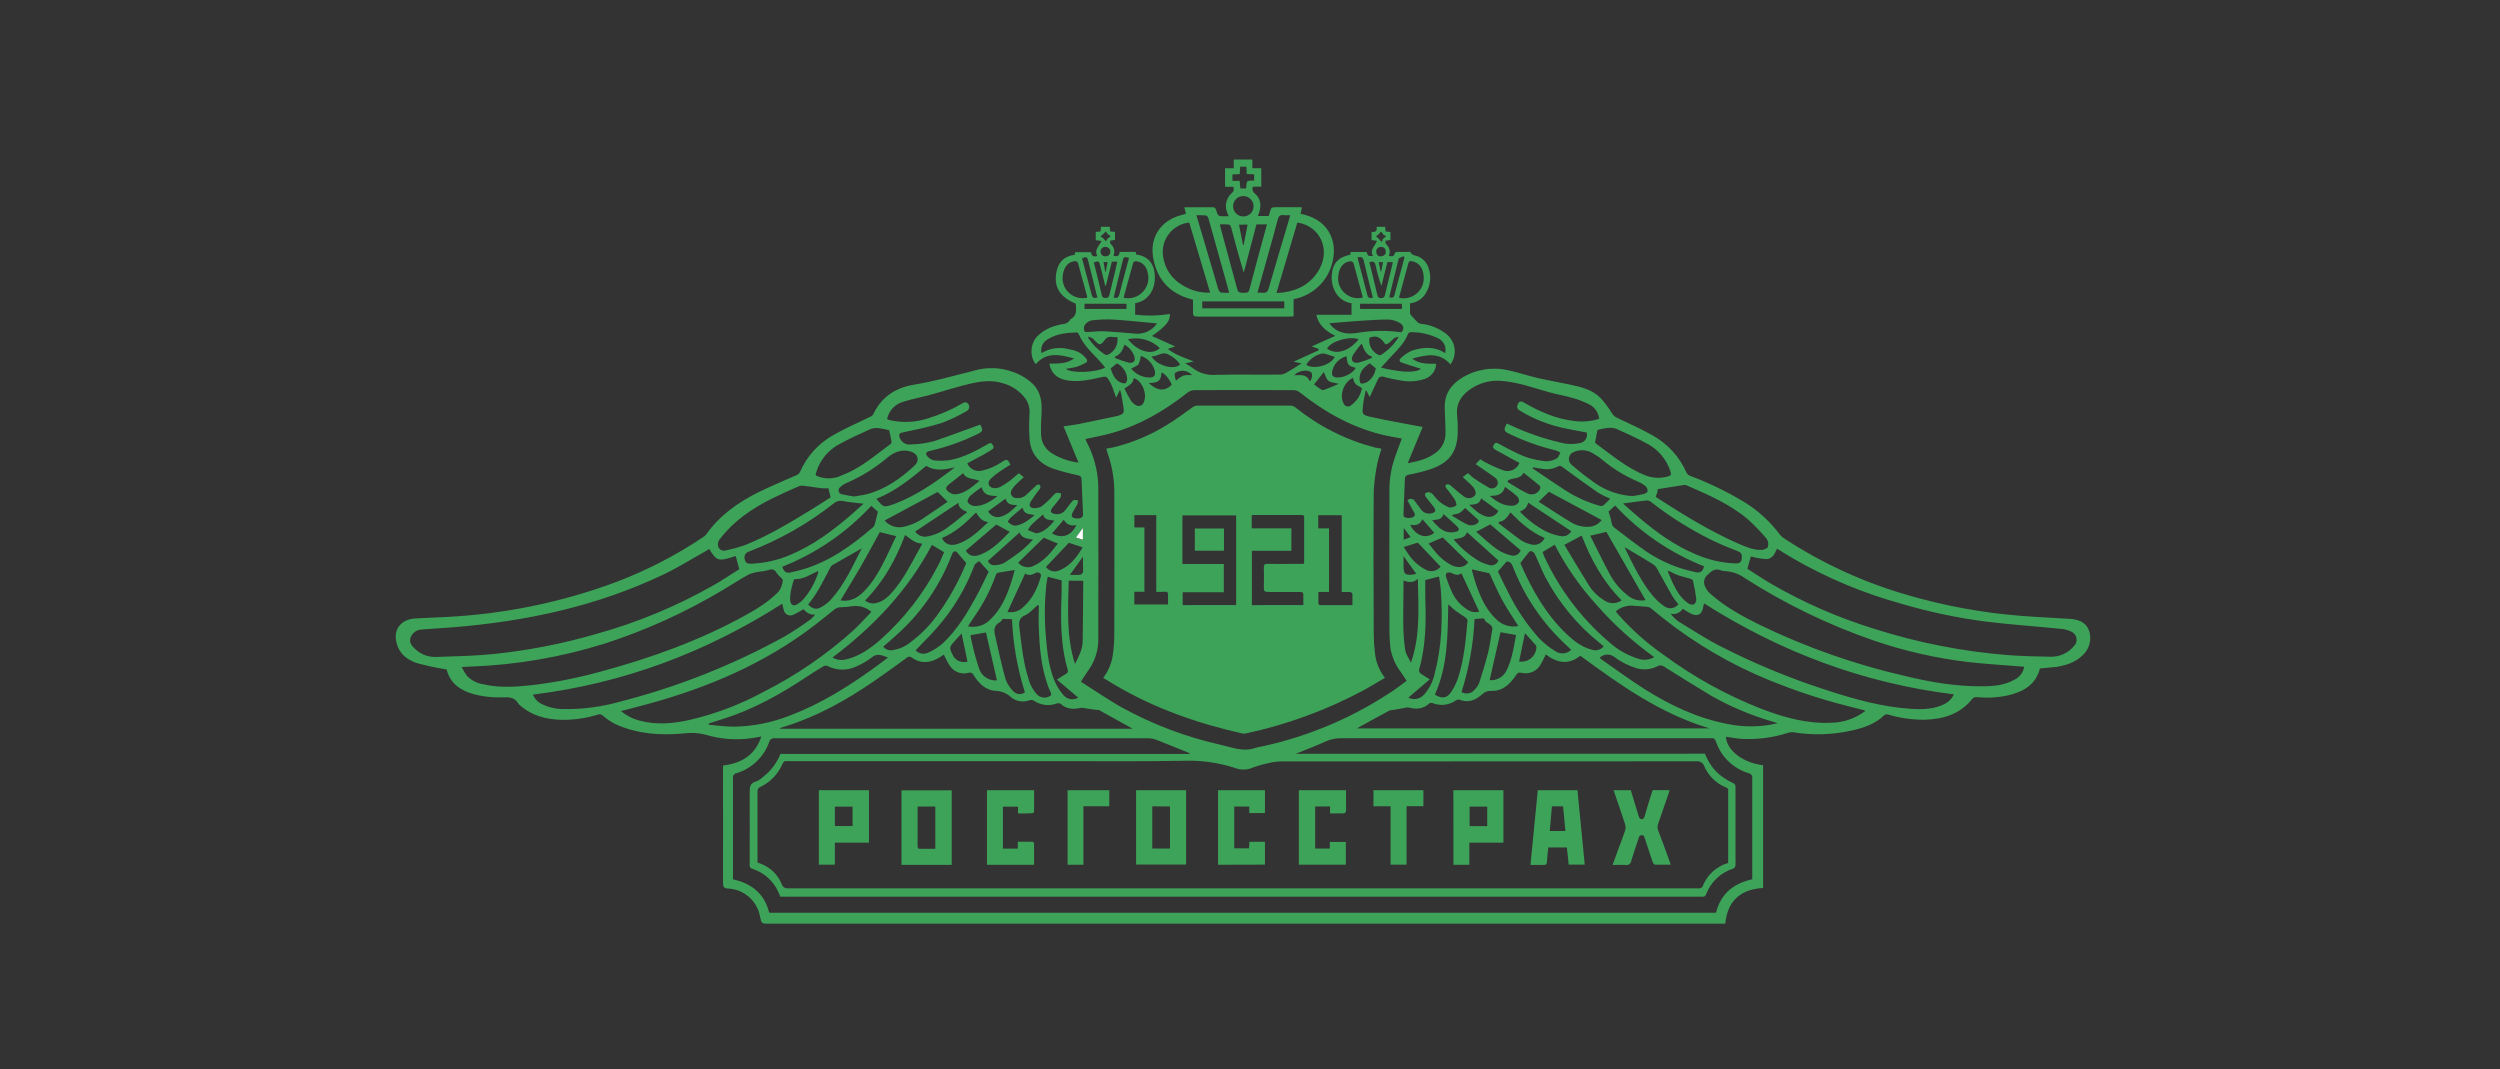 <?xml version="1.0" encoding="UTF-8"?> <svg xmlns="http://www.w3.org/2000/svg" width="180" height="77" viewBox="0 0 180 77" fill="none"><rect x="0" y="0" width="180" height="77" fill="#333333" stroke="none"/> <path d="M146.874 48.13C146.575 49.308 145.683 49.799 144.611 50.059C143.86 50.227 143.087 50.272 142.321 50.192C142.268 50.187 142.213 50.193 142.162 50.21C142.111 50.227 142.064 50.255 142.025 50.292C141.156 51.402 139.956 51.776 138.61 51.82C137.708 51.832 136.809 51.706 135.945 51.447C135.903 51.434 135.859 51.43 135.815 51.435C135.771 51.44 135.729 51.454 135.691 51.476C135.021 52.129 134.166 52.417 133.28 52.609C131.909 52.911 130.492 52.948 129.107 52.72C128.994 52.706 128.88 52.718 128.772 52.753C127.668 53.113 126.506 53.264 125.346 53.197C124.985 53.166 124.628 53.097 124.266 53.044C124.317 54.023 125.502 54.934 126.944 55.096V63.933C126.248 63.984 125.578 64.135 125.04 64.632C124.503 65.13 124.295 65.781 124.217 66.505H55.387C54.829 66.505 54.829 66.505 54.718 65.972C54.617 65.429 54.336 64.936 53.918 64.573C53.5 64.21 52.971 63.998 52.417 63.973C52.127 63.953 52.055 63.864 52.057 63.579C52.069 60.896 52.057 58.213 52.057 55.529V55.119C53.372 54.952 54.363 54.397 54.818 53.028C54.544 53.075 54.338 53.115 54.131 53.148C53.015 53.309 51.877 53.223 50.799 52.897C50.304 52.768 49.788 52.736 49.281 52.802C47.583 52.968 45.909 52.855 44.326 52.147C43.995 51.976 43.684 51.768 43.402 51.525C43.357 51.479 43.299 51.448 43.236 51.435C43.173 51.421 43.108 51.426 43.047 51.449C42.196 51.715 41.306 51.843 40.414 51.827C39.298 51.798 38.262 51.525 37.412 50.754C37.385 50.729 37.35 50.709 37.334 50.681C37.082 50.21 36.678 50.185 36.191 50.207C35.631 50.231 35.069 50.187 34.52 50.076C33.388 49.854 32.446 49.354 32.158 48.202C31.454 48.088 30.755 47.94 30.065 47.757C29.226 47.497 28.619 46.953 28.503 46.016C28.407 45.187 28.978 44.579 29.9 44.528C30.621 44.485 31.344 44.468 32.065 44.425C36.239 44.225 40.357 43.387 44.275 41.94C46.507 41.099 48.635 40.006 50.616 38.681C50.701 38.631 50.776 38.567 50.839 38.49C51.803 37.12 53.124 36.18 54.599 35.445C55.492 35.001 56.418 34.63 57.327 34.221C57.433 34.184 57.524 34.112 57.583 34.017C58.074 32.865 58.938 31.91 60.038 31.304C60.875 30.822 61.773 30.445 62.643 30.016C62.733 29.983 62.81 29.924 62.866 29.847C63.446 28.592 64.469 27.917 65.796 27.699C67.269 27.459 68.698 27.051 70.137 26.686C71.062 26.415 72.051 26.45 72.954 26.786C73.493 26.976 73.985 27.279 74.396 27.675C74.92 28.224 75.023 28.905 74.994 29.627C74.972 30.194 74.936 30.762 74.956 31.327C74.97 31.598 75.052 31.862 75.194 32.095C75.336 32.327 75.533 32.521 75.768 32.659C76.344 33.006 76.987 33.227 77.654 33.308C77.279 32.406 76.933 31.569 76.572 30.696C76.927 30.645 77.286 30.607 77.639 30.536C78.563 30.352 79.484 30.152 80.406 29.958C80.414 29.96 80.422 29.96 80.431 29.958C80.926 29.798 80.957 29.758 80.877 29.243C80.837 28.954 80.783 28.668 80.732 28.379C80.716 28.295 80.683 28.212 80.64 28.066L80.364 28.63C80.266 28.355 80.185 28.117 80.096 27.884C80.045 27.751 79.984 27.622 79.915 27.497C79.676 27.071 79.667 27.073 79.19 27.182C78.46 27.348 77.726 27.504 76.958 27.404C76.346 27.324 75.842 27.079 75.619 26.453C75.593 26.363 75.571 26.272 75.554 26.18C76.159 26.167 76.757 26.224 77.34 25.811C76.306 25.525 75.362 25.316 74.583 26.213C74.121 25.72 74.177 24.725 74.686 24.214C75.235 23.654 75.933 23.419 76.695 23.306C76.795 23.274 76.886 23.218 76.96 23.143C77.014 23.101 77.034 23.01 77.092 22.979C77.567 22.717 77.485 22.286 77.451 21.869C76.407 21.424 75.942 20.778 76.023 19.869C76.09 19.13 76.407 18.47 77.384 18.348L77.404 18.157H78.563C78.576 18.425 78.721 18.514 79.009 18.43C78.763 18.008 79.132 17.715 79.317 17.346L78.893 17.297V16.691L79.234 16.671L79.272 16.329H79.902L79.931 16.66L80.281 16.697V17.279L79.922 17.328C79.94 17.415 79.922 17.53 79.982 17.577C80.098 17.677 80.179 17.811 80.213 17.96C80.246 18.11 80.231 18.266 80.169 18.405C80.435 18.503 80.589 18.43 80.616 18.139H81.774C81.774 18.197 81.788 18.259 81.794 18.323C82.687 18.439 83.156 19.003 83.149 20.003C83.149 20.891 82.649 21.686 81.73 21.826V22.653C82.562 22.755 83.404 22.739 84.231 22.604C84.249 23.121 83.988 23.448 82.944 24.194L84.615 24.943L84.08 25.118C84.629 25.576 85.283 25.738 85.948 26.031L85.341 26.155C85.523 26.261 85.699 26.376 85.87 26.5C86.351 26.867 86.953 27.042 87.557 26.988C89.09 26.953 90.628 26.988 92.163 26.971C92.328 26.964 92.489 26.916 92.63 26.831C92.98 26.633 93.317 26.409 93.708 26.164L93.139 26.044L94.951 25.214L94.931 25.114L94.438 24.943L96.141 24.183C95.424 23.823 94.926 23.379 94.777 22.668H97.31V21.835C97.091 21.805 96.881 21.728 96.694 21.611C96.507 21.494 96.347 21.339 96.225 21.155C95.965 20.757 95.846 20.283 95.888 19.809C95.942 18.965 96.35 18.519 97.227 18.334L97.247 18.143H98.392C98.504 18.452 98.504 18.452 98.857 18.419C98.596 17.986 99.006 17.708 99.142 17.339L98.752 17.284V16.691C99.037 16.735 99.174 16.631 99.109 16.331H99.731C99.731 16.438 99.756 16.553 99.772 16.669L100.111 16.704V17.284L99.747 17.33C99.767 17.419 99.747 17.539 99.81 17.588C99.926 17.689 100.008 17.826 100.041 17.976C100.075 18.127 100.06 18.284 99.997 18.425C100.193 18.45 100.372 18.512 100.419 18.241C100.419 18.197 100.535 18.141 100.597 18.139C100.926 18.139 101.256 18.139 101.586 18.139L101.555 18.215C101.631 18.284 101.719 18.339 101.814 18.379C102.07 18.424 102.308 18.542 102.498 18.72C102.688 18.898 102.822 19.126 102.883 19.378C102.968 19.655 102.995 19.947 102.962 20.235C102.929 20.522 102.837 20.8 102.691 21.051C102.577 21.268 102.41 21.454 102.206 21.592C102.002 21.73 101.767 21.815 101.521 21.84C101.521 22.079 101.521 22.319 101.521 22.555C101.535 22.62 101.568 22.68 101.617 22.726C101.771 22.897 101.925 23.066 102.091 23.226C102.147 23.273 102.217 23.303 102.291 23.31C102.962 23.375 103.6 23.629 104.13 24.043C104.457 24.299 104.671 24.671 104.727 25.081C104.784 25.491 104.678 25.906 104.432 26.24C103.655 25.338 102.709 25.529 101.673 25.822C102.238 26.244 102.834 26.178 103.407 26.193C103.395 26.438 103.309 26.672 103.16 26.867C103.012 27.062 102.808 27.208 102.575 27.286C102.004 27.473 101.393 27.506 100.805 27.384C100.417 27.326 100.033 27.246 99.656 27.142C99.615 27.121 99.571 27.109 99.525 27.107C99.48 27.105 99.435 27.112 99.392 27.129C99.35 27.145 99.312 27.171 99.28 27.203C99.249 27.236 99.225 27.275 99.209 27.317C99.006 27.739 98.812 28.163 98.616 28.588C98.553 28.461 98.475 28.299 98.392 28.143H98.321C98.258 28.483 98.178 28.81 98.14 29.161C98.062 29.827 98.062 29.876 98.721 30.023C99.85 30.274 100.992 30.467 102.128 30.689C102.222 30.707 102.318 30.718 102.434 30.736C102.077 31.602 101.727 32.446 101.352 33.352C102.102 33.212 102.749 33.048 103.311 32.646C103.55 32.486 103.744 32.27 103.878 32.017C104.012 31.764 104.08 31.482 104.077 31.196C104.077 30.591 104.037 29.989 104.021 29.385C103.992 28.403 104.438 27.704 105.275 27.195C105.775 26.891 106.33 26.688 106.909 26.598C107.488 26.509 108.079 26.534 108.648 26.673C109.335 26.82 110.002 27.053 110.688 27.211C111.493 27.397 112.312 27.533 113.12 27.708C113.928 27.884 114.682 28.077 115.256 28.672C115.56 29.007 115.829 29.371 116.06 29.758C116.158 29.912 116.301 30.033 116.47 30.103C117.312 30.505 118.171 30.88 118.979 31.344C120.073 31.951 120.935 32.9 121.434 34.043C121.494 34.146 121.588 34.224 121.699 34.265C123.036 34.765 124.323 35.387 125.545 36.122C126.553 36.735 127.434 37.534 128.14 38.477C128.233 38.595 128.347 38.696 128.475 38.775C131.218 40.575 134.22 41.95 137.378 42.853C140.023 43.624 142.741 44.122 145.488 44.339C146.678 44.434 147.874 44.483 149.059 44.561C149.854 44.605 150.356 44.961 150.479 45.672C150.524 45.959 150.494 46.252 150.392 46.525C150.29 46.797 150.119 47.039 149.896 47.226C149.39 47.706 148.751 47.893 148.089 48.017C147.709 48.055 147.303 48.082 146.874 48.13ZM124.429 62.124V61.829C124.429 60.221 124.429 58.613 124.429 57.005C124.429 56.893 124.474 56.782 124.295 56.707C123.581 56.423 123.01 55.87 122.706 55.167C122.668 55.051 122.59 54.951 122.486 54.886C122.381 54.821 122.257 54.795 122.135 54.812C112.145 54.812 102.156 54.816 92.168 54.823C91.849 54.835 91.532 54.883 91.224 54.968C90.85 55.049 90.483 55.159 90.126 55.296C89.742 55.446 89.315 55.446 88.932 55.296C87.73 54.906 86.468 54.73 85.204 54.776C82.205 54.828 79.205 54.799 76.206 54.801H56.871C56.797 54.806 56.723 54.806 56.648 54.801C56.479 54.776 56.407 54.852 56.336 55.005C56.025 55.731 55.46 56.32 54.745 56.66C54.68 56.68 54.624 56.722 54.587 56.779C54.55 56.836 54.534 56.904 54.541 56.971C54.541 58.606 54.541 60.241 54.541 61.876V62.109C54.928 62.217 55.286 62.411 55.587 62.676C55.888 62.941 56.125 63.27 56.28 63.639C56.306 63.742 56.368 63.831 56.456 63.89C56.544 63.949 56.65 63.974 56.755 63.959C78.583 63.959 100.409 63.959 122.235 63.959C122.287 63.969 122.341 63.969 122.393 63.959C122.465 63.93 122.563 63.893 122.585 63.835C122.737 63.427 122.983 63.061 123.303 62.766C123.624 62.47 124.009 62.253 124.429 62.133V62.124ZM122.753 54.266C123.199 55.336 123.766 55.901 124.837 56.411C124.871 56.434 124.898 56.463 124.919 56.497C124.939 56.531 124.952 56.569 124.956 56.609C124.956 58.511 124.956 60.412 124.956 62.313C124.949 62.361 124.931 62.406 124.902 62.445C124.874 62.484 124.836 62.515 124.793 62.535C124.349 62.677 123.944 62.917 123.606 63.236C123.269 63.555 123.007 63.946 122.842 64.379C122.828 64.439 122.791 64.49 122.74 64.524C122.688 64.557 122.626 64.57 122.565 64.559C122.485 64.559 122.405 64.559 122.324 64.559H56.184C56.124 64.421 56.075 64.288 56.012 64.161C55.835 63.787 55.583 63.452 55.272 63.178C54.96 62.903 54.595 62.696 54.2 62.566C54.164 62.561 54.13 62.548 54.1 62.529C54.069 62.511 54.043 62.486 54.022 62.457C54.001 62.427 53.987 62.394 53.979 62.359C53.971 62.325 53.97 62.288 53.977 62.253C53.977 60.521 53.99 58.788 53.977 57.056C53.977 56.673 53.99 56.389 54.439 56.267C54.621 56.194 54.786 56.085 54.925 55.947C55.492 55.518 55.93 54.942 56.193 54.283H85.684C85.653 54.238 85.608 54.205 85.555 54.188C84.803 53.886 84.055 53.575 83.299 53.282C83.112 53.205 82.913 53.163 82.712 53.157C73.757 53.157 64.804 53.157 55.852 53.157C55.781 53.145 55.71 53.145 55.639 53.157C55.555 53.195 55.443 53.251 55.416 53.324C55.237 53.881 54.925 54.386 54.505 54.796C54.086 55.206 53.573 55.508 53.01 55.676C52.934 55.69 52.867 55.733 52.822 55.797C52.778 55.86 52.761 55.938 52.774 56.014C52.774 58.368 52.774 60.723 52.774 63.077V63.313C54.146 63.615 55.048 64.364 55.383 65.719H123.552C123.895 64.344 124.811 63.608 126.163 63.308V63.053C126.163 60.716 126.163 58.38 126.163 56.045C126.177 55.961 126.158 55.874 126.109 55.804C126.061 55.734 125.986 55.686 125.902 55.669C125.357 55.505 124.86 55.214 124.451 54.82C124.042 54.426 123.734 53.941 123.552 53.404C123.483 53.208 123.404 53.124 123.201 53.151C123.113 53.156 123.024 53.156 122.936 53.151C114.157 53.151 105.379 53.151 96.6 53.151C96.201 53.142 95.805 53.222 95.442 53.386C94.757 53.697 94.054 53.97 93.293 54.275L122.753 54.266ZM100.932 31.573C100.573 31.506 100.196 31.449 99.816 31.367C97.466 30.854 95.431 29.716 93.567 28.237C93.452 28.146 93.31 28.095 93.163 28.09C90.774 28.081 88.382 28.081 85.988 28.09C85.807 28.099 85.634 28.165 85.492 28.277C83.87 29.558 82.111 30.589 80.107 31.165C79.469 31.347 78.81 31.464 78.159 31.609C78.155 31.621 78.155 31.634 78.159 31.646C78.185 31.711 78.217 31.775 78.248 31.84C78.763 32.819 79.047 33.902 79.078 35.007C79.089 38.666 79.078 42.326 79.078 45.987C79.091 46.774 78.857 47.545 78.409 48.193C78.221 48.459 78.047 48.737 77.824 49.081C78.784 49.692 79.699 50.323 80.66 50.876C82.945 52.145 85.402 53.077 87.956 53.642C88.735 53.826 89.519 54.141 90.338 53.864C90.561 53.788 90.809 53.759 91.041 53.704C94.403 52.955 97.591 51.576 100.435 49.639C100.718 49.443 100.99 49.23 101.278 49.019C101.129 48.797 100.999 48.593 100.865 48.395C100.478 47.892 100.22 47.302 100.113 46.678C100.066 46.273 100.042 45.866 100.039 45.458C100.039 42.038 100.024 38.617 100.039 35.198C100.043 34.622 100.118 34.048 100.263 33.49C100.435 32.842 100.702 32.22 100.932 31.573ZM111.299 47.122C111.176 47.362 111.076 47.589 110.949 47.802C110.824 48.052 110.617 48.252 110.362 48.368C110.107 48.485 109.819 48.511 109.547 48.441C109.324 48.393 109.244 48.466 109.134 48.635C108.712 49.277 108.174 49.776 107.349 49.745C107.232 49.739 107.116 49.757 107.007 49.798C106.898 49.84 106.799 49.905 106.717 49.987C106.255 50.407 105.735 50.625 105.099 50.387C105.054 50.375 105.007 50.372 104.961 50.379C104.915 50.386 104.871 50.402 104.831 50.427C104.585 50.599 104.3 50.707 104.001 50.74C103.702 50.773 103.4 50.73 103.122 50.616C103.087 50.605 103.05 50.601 103.014 50.605C102.977 50.61 102.943 50.623 102.912 50.643C102.465 51.067 101.945 51.087 101.387 50.934C101.289 50.928 101.19 50.943 101.097 50.976C100.85 51.018 100.602 51.067 100.354 51.109C100.247 51.112 100.142 51.129 100.039 51.16C99.325 51.54 98.616 51.933 97.906 52.324C97.848 52.355 97.796 52.391 97.709 52.444H123.094C119.584 51.402 116.662 49.334 113.781 47.211C112.917 47.908 112.105 47.726 111.299 47.122V47.122ZM81.56 52.471C80.719 52.002 79.926 51.56 79.132 51.125C79.078 51.096 79 51.125 78.933 51.111L78.188 51.007C78.079 50.971 77.965 50.956 77.851 50.96C77.302 51.087 76.79 51.076 76.346 50.663C76.307 50.643 76.264 50.631 76.221 50.629C76.177 50.627 76.133 50.634 76.092 50.649C75.823 50.749 75.535 50.784 75.25 50.752C74.965 50.719 74.692 50.619 74.454 50.461C74.407 50.431 74.355 50.412 74.3 50.403C74.246 50.394 74.19 50.397 74.137 50.41C73.907 50.502 73.656 50.529 73.412 50.486C73.168 50.443 72.942 50.333 72.758 50.167C72.461 49.902 72.079 49.75 71.68 49.739C70.945 49.694 70.466 49.197 70.095 48.601C70.07 48.534 70.018 48.479 69.952 48.449C69.886 48.419 69.811 48.416 69.742 48.441C69.477 48.517 69.194 48.5 68.939 48.394C68.685 48.289 68.474 48.1 68.341 47.859C68.194 47.637 68.086 47.38 67.957 47.131C67.845 47.202 67.734 47.275 67.64 47.34C66.982 47.735 66.314 47.813 65.66 47.353C65.634 47.329 65.603 47.31 65.569 47.298C65.535 47.285 65.499 47.28 65.463 47.282C65.426 47.283 65.391 47.292 65.358 47.307C65.326 47.323 65.296 47.344 65.272 47.371C64.486 47.94 63.71 48.51 62.902 49.061C60.951 50.394 58.9 51.553 56.626 52.271L56.16 52.422V52.471H81.56ZM70.575 30.571C70.798 30.98 70.778 31.071 70.338 31.273C69.249 31.803 68.101 32.206 66.919 32.475C66.674 32.524 66.607 32.697 66.778 32.864C66.898 33.006 67.061 33.105 67.243 33.146C67.638 33.19 68.037 33.181 68.43 33.119C69.412 32.926 70.291 32.453 71.146 31.962C71.287 31.88 71.369 31.864 71.47 32.024C71.57 32.184 71.57 32.284 71.403 32.38C71.195 32.499 70.997 32.635 70.785 32.75C70.407 32.959 70.024 33.157 69.642 33.359C69.726 33.56 69.881 33.724 70.078 33.821C70.274 33.917 70.499 33.939 70.711 33.883C71.226 33.767 71.714 33.553 72.148 33.255C72.49 33.032 72.546 33.057 72.758 33.45C72.505 33.61 72.244 33.763 72.001 33.939C71.742 34.108 71.502 34.305 71.285 34.525C71.048 34.792 71.213 35.123 71.573 35.145C71.727 35.155 71.881 35.125 72.019 35.056C72.261 34.926 72.492 34.778 72.711 34.612C72.934 34.443 73.141 34.252 73.356 34.072L73.713 34.361C73.51 34.545 73.327 34.701 73.157 34.872C73.042 34.982 72.941 35.107 72.858 35.243C72.814 35.3 72.787 35.368 72.78 35.44C72.773 35.512 72.787 35.584 72.819 35.648C72.852 35.713 72.902 35.767 72.965 35.804C73.027 35.841 73.098 35.86 73.171 35.858C73.304 35.875 73.44 35.862 73.568 35.82C73.696 35.778 73.813 35.707 73.909 35.614C74.161 35.392 74.394 35.143 74.646 34.918C74.68 34.901 74.719 34.891 74.757 34.891C74.796 34.891 74.835 34.901 74.869 34.918C74.891 34.953 74.905 34.992 74.909 35.033C74.913 35.074 74.908 35.115 74.894 35.154C74.867 35.234 74.784 35.292 74.733 35.376C74.552 35.606 74.382 35.846 74.226 36.093C74.045 36.398 74.144 36.582 74.492 36.587C74.678 36.593 74.861 36.543 75.018 36.444C75.261 36.252 75.49 36.042 75.701 35.816C75.811 35.714 75.898 35.569 76.025 35.507C76.152 35.445 76.27 35.507 76.395 35.529C76.384 35.629 76.395 35.751 76.353 35.827C76.174 36.08 75.967 36.313 75.773 36.558C75.579 36.802 75.637 36.946 75.938 37.002C76.078 37.036 76.225 37.028 76.36 36.98C76.496 36.932 76.614 36.845 76.701 36.731C76.884 36.509 77.045 36.253 77.248 36.042C77.311 35.978 77.482 36.016 77.603 36.005C77.613 36.092 77.607 36.18 77.585 36.264C77.485 36.471 77.362 36.664 77.246 36.869C77.087 37.16 77.156 37.293 77.491 37.326C77.597 37.344 77.705 37.336 77.806 37.302C77.882 37.269 77.984 37.164 77.98 37.095C77.953 36.236 77.902 35.376 77.871 34.516C77.871 34.294 77.748 34.25 77.563 34.208C76.997 34.088 76.437 33.94 75.887 33.763C74.856 33.408 74.202 32.704 74.124 31.584C74.088 30.992 74.088 30.399 74.124 29.807C74.161 29.414 74.057 29.02 73.829 28.697C73.438 28.171 72.885 27.787 72.253 27.606C71.452 27.348 70.64 27.437 69.847 27.628C68.888 27.85 67.946 28.163 66.993 28.423C66.35 28.599 65.689 28.717 65.056 28.921C64.76 28.999 64.493 29.157 64.284 29.378C64.074 29.599 63.931 29.874 63.87 30.172C63.896 30.189 63.924 30.204 63.953 30.216C64.002 30.234 64.056 30.245 64.107 30.258C65 30.456 65.93 30.411 66.799 30.127C67.686 29.859 68.538 29.486 69.336 29.017C69.378 28.992 69.424 28.977 69.472 28.973C69.52 28.969 69.568 28.975 69.613 28.992C69.668 29.023 69.713 29.068 69.743 29.123C69.774 29.178 69.789 29.24 69.787 29.302C69.785 29.365 69.766 29.426 69.732 29.478C69.698 29.531 69.65 29.573 69.593 29.601C69.017 29.936 68.413 30.223 67.79 30.458C66.868 30.751 65.913 30.938 64.964 31.142C64.741 31.193 64.712 31.273 64.763 31.462C64.811 31.637 64.921 31.789 65.074 31.888C65.227 31.988 65.411 32.027 65.591 32C66.151 31.988 66.708 31.909 67.249 31.764C68.368 31.391 69.454 30.969 70.575 30.571V30.571ZM109.409 33.33C109.299 33.275 109.203 33.23 109.112 33.179C108.628 32.913 108.148 32.642 107.663 32.377C107.496 32.286 107.456 32.18 107.561 32.011C107.666 31.842 107.755 31.862 107.909 31.949C108.344 32.191 108.786 32.426 109.237 32.637C109.82 32.927 110.45 33.113 111.098 33.186C111.453 33.249 111.819 33.176 112.123 32.981C112.232 32.899 112.272 32.722 112.346 32.588C112.25 32.524 112.147 32.472 112.038 32.435C110.841 32.15 109.68 31.732 108.576 31.191C108.326 31.076 108.288 30.938 108.384 30.716L108.487 30.494L108.71 30.594C109.863 31.138 111.069 31.561 112.31 31.855C112.793 31.991 113.303 32.004 113.792 31.893C113.873 31.876 113.949 31.842 114.016 31.794C114.083 31.746 114.139 31.684 114.181 31.614C114.223 31.543 114.249 31.464 114.259 31.383C114.269 31.301 114.262 31.219 114.238 31.14C113.792 31.056 113.33 30.976 112.877 30.882C111.648 30.654 110.471 30.202 109.406 29.55C109.183 29.405 109.215 29.236 109.31 29.048C109.406 28.859 109.552 28.885 109.723 28.983C110.866 29.65 112.058 30.172 113.388 30.316C113.978 30.391 114.577 30.335 115.142 30.154C115.119 29.944 115.046 29.743 114.93 29.567C114.814 29.391 114.657 29.245 114.473 29.141C114.079 28.937 113.666 28.774 113.239 28.654C112.692 28.494 112.123 28.406 111.578 28.252C110.489 27.953 109.427 27.555 108.288 27.442C107.384 27.319 106.468 27.559 105.742 28.108C105.139 28.566 104.82 29.143 104.916 29.925C104.957 30.314 104.971 30.705 104.958 31.096C104.929 32.528 104.363 33.317 103.001 33.781C102.489 33.946 101.967 34.078 101.439 34.176C101.238 34.219 101.16 34.296 101.151 34.479C101.117 35.338 101.08 36.198 101.048 37.06C101.045 37.118 101.063 37.176 101.1 37.222C101.208 37.275 101.327 37.301 101.447 37.298C101.567 37.296 101.686 37.265 101.791 37.209C101.972 37.029 101.791 36.882 101.725 36.735C101.6 36.495 101.463 36.262 101.336 36.031C101.371 35.991 101.415 35.959 101.465 35.939C101.514 35.92 101.568 35.913 101.621 35.919C101.674 35.924 101.725 35.943 101.769 35.973C101.813 36.004 101.849 36.044 101.874 36.091C102.024 36.291 102.171 36.491 102.32 36.689C102.399 36.798 102.508 36.883 102.634 36.932C102.76 36.98 102.898 36.992 103.03 36.964C103.142 36.946 103.3 36.889 103.334 36.806C103.367 36.724 103.287 36.584 103.22 36.487C103.041 36.242 102.834 36.02 102.655 35.778C102.608 35.711 102.584 35.556 102.617 35.523C102.706 35.458 102.816 35.429 102.925 35.443C103.033 35.482 103.128 35.549 103.2 35.638C103.313 35.786 103.437 35.927 103.57 36.058C103.796 36.254 104.05 36.414 104.325 36.533C104.513 36.555 104.702 36.504 104.854 36.391C104.891 36.369 104.825 36.091 104.746 35.971C104.562 35.688 104.359 35.418 104.139 35.16C104.026 35.023 104.063 34.923 104.191 34.865C104.249 34.841 104.365 34.892 104.427 34.943C104.771 35.221 105.097 35.536 105.452 35.782C105.568 35.851 105.704 35.879 105.838 35.861C105.972 35.843 106.096 35.781 106.19 35.685C106.304 35.514 106.244 35.263 106.023 35.018C105.971 34.958 105.915 34.901 105.856 34.847C105.684 34.685 105.51 34.525 105.318 34.35L105.693 34.065C105.821 34.191 105.957 34.308 106.099 34.419C106.457 34.674 106.829 34.908 107.215 35.12C107.268 35.146 107.326 35.161 107.385 35.165C107.444 35.168 107.504 35.16 107.559 35.14C107.615 35.121 107.667 35.09 107.711 35.05C107.755 35.011 107.79 34.963 107.815 34.91C107.85 34.812 107.85 34.706 107.815 34.608C107.779 34.511 107.711 34.429 107.621 34.376C107.36 34.176 107.083 33.997 106.813 33.808L106.248 33.415L106.585 33.066C106.677 33.132 106.772 33.192 106.871 33.246C107.292 33.474 107.728 33.673 108.177 33.841C108.29 33.89 108.413 33.916 108.537 33.917C108.661 33.918 108.784 33.894 108.898 33.846C109.012 33.798 109.116 33.728 109.202 33.639C109.288 33.551 109.355 33.445 109.4 33.33H109.409ZM125.817 40.956C126.359 41.3 126.913 41.673 127.489 42.013C129.867 43.394 132.396 44.497 135.028 45.301C138.104 46.277 141.282 46.901 144.5 47.162C145.522 47.242 146.549 47.266 147.575 47.284C147.907 47.303 148.238 47.243 148.542 47.11C148.846 46.977 149.115 46.774 149.325 46.518C149.4 46.445 149.455 46.356 149.487 46.257C149.519 46.158 149.526 46.053 149.508 45.95C149.49 45.848 149.446 45.752 149.382 45.67C149.318 45.588 149.235 45.523 149.14 45.48C148.893 45.362 148.625 45.291 148.352 45.272C146.566 45.094 144.781 44.976 142.995 44.756C140.918 44.487 138.866 44.052 136.858 43.457C134.162 42.712 131.573 41.63 129.151 40.236C128.747 40.001 128.352 39.752 127.942 39.503C127.781 39.887 127.596 40.263 127.147 40.256C126.78 40.225 126.416 40.161 126.06 40.067C125.987 40.318 125.906 40.609 125.808 40.956H125.817ZM51.071 39.523C50.975 39.583 50.879 39.643 50.781 39.699C49.785 40.254 48.819 40.865 47.792 41.353C42.987 43.652 37.87 44.741 32.587 45.167C31.85 45.227 31.109 45.261 30.373 45.325C30.188 45.328 30.008 45.389 29.86 45.5C29.712 45.611 29.603 45.766 29.549 45.943C29.445 46.285 29.677 46.533 29.909 46.744C30.108 46.931 30.343 47.077 30.599 47.172C30.855 47.267 31.128 47.311 31.402 47.3C32.741 47.253 34.08 47.231 35.406 47.102C37.961 46.849 40.488 46.359 42.952 45.638C45.909 44.819 48.752 43.635 51.415 42.115C52.044 41.749 52.651 41.344 53.229 40.983L52.972 40.034C51.703 40.441 51.618 40.42 51.062 39.523H51.071ZM145.741 48.011L145.555 47.99C144.274 47.886 142.991 47.813 141.717 47.669C139.378 47.391 137.077 46.864 134.852 46.098C131.62 44.978 128.533 43.482 125.654 41.64C125.244 41.341 124.757 41.162 124.25 41.122C124.152 41.126 124.054 41.113 123.96 41.082C123.538 40.905 123.291 41.047 122.956 41.376C122.825 41.479 122.736 41.625 122.705 41.788C122.673 41.951 122.701 42.12 122.784 42.264C122.87 42.455 122.997 42.625 123.157 42.762C124.221 43.699 125.453 44.381 126.728 45.003C130.063 46.616 133.57 47.849 137.184 48.677C139.027 49.121 140.886 49.441 142.79 49.412C143.569 49.412 144.352 49.33 145.044 48.939C145.226 48.85 145.384 48.72 145.505 48.559C145.626 48.397 145.707 48.209 145.741 48.011V48.011ZM33.241 48.031C33.349 48.25 33.475 48.461 33.618 48.659C33.93 48.983 34.34 49.196 34.785 49.266C35.941 49.534 37.109 49.461 38.271 49.334C39.946 49.137 41.602 48.812 43.226 48.361C46.833 47.389 50.332 46.14 53.613 44.332C54.495 43.846 55.363 43.322 56.068 42.584C56.234 42.348 56.336 42.073 56.365 41.787C56.38 41.7 56.197 41.564 56.104 41.467C56.028 41.391 55.959 41.31 55.896 41.225C55.876 41.177 55.846 41.134 55.808 41.098C55.77 41.062 55.725 41.035 55.676 41.017C55.627 41 55.575 40.993 55.523 40.996C55.471 41 55.42 41.014 55.374 41.038C55.123 41.099 54.869 41.144 54.613 41.173C54.358 41.205 54.11 41.274 53.876 41.378C53.238 41.733 52.629 42.138 51.999 42.506C49.35 44.086 46.532 45.365 43.596 46.32C40.431 47.319 37.142 47.883 33.823 47.995C33.64 48.011 33.48 48.011 33.232 48.028L33.241 48.031ZM134.294 51.205C134.26 51.167 134.249 51.147 134.236 51.142C133.856 51.047 133.477 50.954 133.097 50.854C130.79 50.272 128.535 49.496 126.359 48.535C123.665 47.321 121.157 45.736 118.907 43.826C118.838 43.761 118.751 43.716 118.657 43.697C118.338 43.661 118.019 43.648 117.7 43.623C117.457 43.587 117.209 43.603 116.973 43.671C116.736 43.739 116.518 43.857 116.332 44.017C116.394 44.097 116.441 44.161 116.493 44.221C117.465 45.323 118.568 46.304 119.776 47.144C121.947 48.752 124.325 50.064 126.846 51.045C128.451 51.658 130.096 52.12 131.843 52.038C132.726 52.026 133.581 51.733 134.285 51.203L134.294 51.205ZM62.743 44.052C62.561 43.895 62.348 43.778 62.117 43.707C61.887 43.636 61.644 43.614 61.404 43.641C61.132 43.687 60.857 43.712 60.581 43.717C60.475 43.714 60.37 43.732 60.272 43.77C60.174 43.808 60.085 43.866 60.009 43.939C59.326 44.481 58.65 45.036 57.943 45.543C54.316 48.142 50.252 49.763 45.951 50.874L44.71 51.196C45.098 51.523 45.556 51.758 46.049 51.882C47.246 52.209 48.44 52.104 49.62 51.842C51.498 51.409 53.307 50.723 54.999 49.803C57.345 48.616 59.522 47.121 61.471 45.361C61.913 44.945 62.308 44.501 62.743 44.052ZM120.282 44.185C120.378 44.301 120.418 44.357 120.467 44.408C120.581 44.532 120.707 44.645 120.845 44.743C121.84 45.347 122.815 45.991 123.851 46.52C126.291 47.77 128.829 48.822 131.439 49.665C133.483 50.332 135.548 50.923 137.713 51.043C138.489 51.087 139.275 51.056 139.987 50.696C140.294 50.551 140.54 50.301 140.679 49.992C134.157 49.19 128.201 46.947 122.686 43.439C122.666 43.544 122.646 43.617 122.634 43.695C122.55 44.248 122.222 44.423 121.722 44.172C121.525 44.072 121.345 43.95 121.153 43.83C121.066 43.975 120.934 44.088 120.777 44.152C120.62 44.216 120.446 44.228 120.282 44.185V44.185ZM38.374 50.01C38.482 50.301 38.7 50.54 38.981 50.676C39.465 50.922 40 51.051 40.543 51.054C41.892 51.077 43.237 50.906 44.536 50.547C48.71 49.489 52.731 47.901 56.499 45.823C57.142 45.443 57.765 45.032 58.367 44.59C58.487 44.488 58.596 44.374 58.693 44.25C58.532 44.264 58.37 44.235 58.224 44.166C58.078 44.096 57.953 43.99 57.862 43.857C57.628 44.002 57.386 44.136 57.137 44.257C57.069 44.293 56.993 44.313 56.916 44.314C56.839 44.316 56.763 44.299 56.694 44.265C56.624 44.231 56.564 44.181 56.518 44.119C56.472 44.057 56.442 43.986 56.429 43.91C56.387 43.779 56.365 43.641 56.325 43.466C50.821 46.975 44.862 49.215 38.374 50.01ZM63.937 47.344C63.491 47.175 63.147 47.004 62.755 47.344C62.437 47.589 62.09 47.793 61.721 47.951C61.391 48.122 61.025 48.212 60.652 48.212C60.28 48.212 59.913 48.122 59.583 47.951C59.538 47.933 59.489 47.925 59.441 47.927C59.393 47.93 59.345 47.942 59.302 47.964C58.889 48.211 58.481 48.466 58.081 48.73C56.191 49.985 54.222 51.087 52.042 51.769L51.031 52.093V52.182C51.631 52.231 52.229 52.32 52.83 52.32C54.206 52.301 55.567 52.032 56.847 51.527C59.079 50.692 61.087 49.432 63.007 48.037C63.299 47.831 63.587 47.608 63.937 47.344ZM127.991 52.071C127.908 52.044 127.826 52.013 127.743 51.989C126.138 51.536 124.594 50.887 123.148 50.059C122.032 49.392 120.916 48.686 119.8 47.99C119.737 47.941 119.661 47.912 119.581 47.907C119.502 47.902 119.422 47.921 119.354 47.962C119.112 48.087 118.847 48.164 118.575 48.187C118.303 48.21 118.029 48.178 117.769 48.095C117.191 47.909 116.65 47.624 116.169 47.255C116.016 47.157 115.833 47.113 115.651 47.133C115.469 47.152 115.3 47.233 115.171 47.362C115.215 47.404 115.261 47.443 115.31 47.48C116.334 48.191 117.336 48.935 118.387 49.601C120.224 50.765 122.181 51.696 124.331 52.115C125.539 52.374 126.789 52.36 127.991 52.073V52.071ZM59.648 35.154C59.489 35.164 59.331 35.164 59.172 35.154C58.748 35.103 58.329 35.032 57.905 34.981C57.78 34.956 57.651 34.964 57.53 35.003C56.86 35.294 56.209 35.585 55.564 35.907C54.129 36.62 52.83 37.511 51.845 38.794C51.766 38.879 51.713 38.986 51.695 39.1C51.678 39.215 51.695 39.332 51.745 39.437C51.799 39.527 51.883 39.595 51.983 39.629C52.083 39.663 52.191 39.661 52.289 39.623C52.793 39.519 53.288 39.376 53.769 39.197C55.454 38.501 57.008 37.557 58.556 36.604C58.985 36.34 59.409 36.062 59.802 35.811L59.648 35.154ZM119.211 35.767C119.249 35.794 119.28 35.822 119.318 35.847C121.204 37.064 123.112 38.241 125.177 39.148C125.705 39.37 126.246 39.619 126.839 39.592C126.993 39.592 127.237 39.492 127.286 39.381C127.316 39.288 127.326 39.19 127.315 39.094C127.303 38.997 127.27 38.904 127.219 38.821C126.802 38.314 126.348 37.839 125.859 37.4C124.538 36.282 122.976 35.614 121.414 34.936C121.356 34.914 121.294 34.907 121.233 34.918L119.349 35.221C119.35 35.295 119.343 35.369 119.329 35.443C119.296 35.553 119.256 35.661 119.211 35.767V35.767ZM119.115 47.318C117.61 46.244 116.233 45.003 115.011 43.619C113.796 42.294 112.763 40.814 111.94 39.219L111.067 39.747C111.072 39.768 111.079 39.788 111.087 39.807C111.118 39.89 111.145 39.974 111.183 40.056C112.265 42.413 113.848 44.509 115.821 46.2C116.457 46.785 117.221 47.216 118.053 47.458C118.231 47.505 118.417 47.516 118.599 47.49C118.782 47.464 118.957 47.401 119.115 47.306V47.318ZM67.1 39.232C65.386 42.482 62.915 45.105 59.936 47.34C60.231 47.511 60.582 47.56 60.913 47.477C61.866 47.255 62.634 46.713 63.35 46.094C65.077 44.571 66.503 42.74 67.553 40.696C67.72 40.378 67.85 40.029 67.975 39.761L67.1 39.232ZM116.856 36.251C117.258 36.607 117.631 36.944 118.015 37.269C119.276 38.337 120.606 39.299 122.148 39.934C123.049 40.322 124.016 40.537 124.998 40.567C125.239 40.567 125.389 40.465 125.402 40.241C125.415 40.016 125.449 39.814 125.152 39.701C124.514 39.456 123.88 39.192 123.264 38.895C121.704 38.128 120.229 37.202 118.863 36.131C118.776 36.064 118.669 36.029 118.559 36.033C118.01 36.091 117.463 36.171 116.856 36.251V36.251ZM62.176 36.267C61.65 36.202 61.172 36.167 60.703 36.078C60.58 36.051 60.452 36.053 60.33 36.086C60.208 36.118 60.096 36.18 60.003 36.264C58.167 37.71 56.123 38.871 53.939 39.707C53.876 39.722 53.818 39.751 53.767 39.79C53.717 39.83 53.676 39.88 53.647 39.937C53.617 39.994 53.601 40.056 53.598 40.12C53.595 40.184 53.606 40.248 53.631 40.307C53.687 40.563 53.879 40.596 54.104 40.587C55.05 40.548 55.982 40.339 56.854 39.97C58.523 39.279 59.949 38.219 61.299 37.049C61.585 36.802 61.864 36.547 62.176 36.267V36.267ZM114.848 31.884L114.99 31.997C116.089 32.799 117.129 33.686 118.416 34.205C118.952 34.431 119.55 34.464 120.108 34.299C120.331 34.236 120.331 34.15 120.28 33.959C120.138 33.512 119.906 33.098 119.599 32.742C119.293 32.387 118.917 32.096 118.494 31.889C117.805 31.52 117.093 31.191 116.376 30.876C116.168 30.803 115.945 30.782 115.727 30.814C115.488 30.845 115.25 30.893 115.017 30.956C114.953 31.273 114.897 31.573 114.839 31.884H114.848ZM64.027 30.978C63.794 30.916 63.558 30.867 63.319 30.834C63.11 30.8 62.895 30.817 62.694 30.885C61.938 31.222 61.186 31.569 60.462 31.964C60.057 32.173 59.697 32.461 59.406 32.812C59.115 33.162 58.898 33.567 58.769 34.003C58.735 34.11 58.67 34.225 58.847 34.281C59.321 34.474 59.849 34.494 60.337 34.336C60.605 34.239 60.866 34.114 61.125 34.003C62.241 33.479 63.163 32.67 64.145 31.949C64.187 31.918 64.192 31.8 64.181 31.726C64.127 31.491 64.073 31.256 64.018 30.978H64.027ZM69.577 40.543C69.365 40.298 69.198 40.098 69.026 39.905C68.955 39.827 68.881 39.712 68.803 39.699C68.638 39.672 68.58 39.812 68.524 39.956C67.73 42.039 66.473 43.916 64.848 45.447C64.442 45.831 64.016 46.194 63.596 46.558C63.672 46.658 63.776 46.735 63.894 46.78C64.013 46.824 64.141 46.834 64.266 46.809C64.728 46.744 65.163 46.556 65.526 46.265C66.338 45.666 67.042 44.936 67.611 44.106C68.397 42.996 69.054 41.8 69.568 40.543H69.577ZM115.464 46.556C115.444 46.528 115.422 46.502 115.399 46.478L115.236 46.342C113.598 45.041 112.248 43.415 111.272 41.569C110.989 41.018 110.766 40.436 110.498 39.874C110.439 39.785 110.354 39.717 110.255 39.679C110.217 39.661 110.121 39.705 110.085 39.75C109.884 39.994 109.692 40.249 109.464 40.545C110.272 42.389 111.266 44.206 112.812 45.667C113.33 46.158 113.892 46.6 114.613 46.778C114.76 46.829 114.918 46.835 115.068 46.795C115.218 46.756 115.353 46.672 115.455 46.556H115.464ZM76.101 48.932C76.344 48.777 76.547 48.637 76.77 48.508C76.821 48.483 76.861 48.439 76.88 48.386C76.9 48.332 76.898 48.274 76.875 48.222C76.782 47.891 76.695 47.555 76.632 47.215C76.349 45.694 76.38 44.161 76.436 42.624C76.447 42.326 76.436 42.029 76.436 41.787L75.438 41.522C75.409 41.684 75.367 41.864 75.344 42.046C75.201 43.344 75.191 44.654 75.313 45.954C75.402 47.015 75.523 48.079 75.942 49.063C76.106 49.434 76.327 49.777 76.596 50.081C76.725 50.221 76.899 50.312 77.087 50.339C77.276 50.366 77.469 50.328 77.632 50.23L76.101 48.932ZM102.943 48.912L101.399 50.232C101.586 50.325 101.8 50.354 102.006 50.313C102.212 50.273 102.398 50.166 102.537 50.01C102.915 49.581 103.177 49.062 103.296 48.504C103.82 46.531 103.874 44.523 103.742 42.506C103.72 42.169 103.653 41.84 103.61 41.511L102.619 41.764C102.619 42.166 102.619 42.575 102.619 42.982C102.68 44.743 102.669 46.496 102.173 48.213C102.166 48.263 102.171 48.313 102.188 48.361C102.204 48.408 102.232 48.451 102.269 48.486C102.472 48.626 102.689 48.75 102.934 48.912H102.943ZM61.471 35.747C61.795 35.691 62.116 35.663 62.422 35.58C63.761 35.227 64.861 34.441 65.861 33.512C66.227 33.17 66.102 32.688 65.62 32.526C64.939 32.304 64.364 32.548 63.868 32.97C62.976 33.721 61.977 34.337 60.904 34.796C60.75 34.864 60.609 34.959 60.489 35.078C60.443 35.113 60.408 35.16 60.39 35.214C60.371 35.269 60.369 35.327 60.385 35.383C60.4 35.438 60.432 35.487 60.476 35.524C60.52 35.561 60.575 35.584 60.632 35.589C60.907 35.654 61.19 35.694 61.471 35.747ZM117.555 35.718C117.825 35.669 118.099 35.636 118.365 35.567C118.468 35.54 118.624 35.443 118.628 35.371C118.631 35.303 118.619 35.235 118.594 35.172C118.569 35.108 118.53 35.051 118.481 35.003C118.308 34.864 118.116 34.751 117.91 34.667C116.983 34.27 116.119 33.738 115.348 33.09C115.137 32.913 114.908 32.758 114.665 32.628C114.454 32.5 114.214 32.428 113.967 32.418C113.72 32.408 113.475 32.46 113.254 32.571C113.177 32.61 113.111 32.666 113.061 32.736C113.011 32.806 112.978 32.887 112.965 32.972C112.952 33.057 112.96 33.143 112.988 33.225C113.016 33.306 113.063 33.379 113.125 33.439C113.668 33.913 114.237 34.358 114.828 34.772C115.63 35.335 116.575 35.663 117.555 35.718V35.718ZM70.501 40.398C70.398 40.485 70.209 40.565 70.16 40.696C69.541 42.355 68.622 43.887 67.448 45.216C66.968 45.772 66.437 46.282 65.919 46.824C66.033 46.944 66.182 47.026 66.345 47.056C66.507 47.086 66.676 47.064 66.825 46.993C67.213 46.821 67.572 46.591 67.89 46.311C68.906 45.356 69.62 44.174 70.282 42.964C70.613 42.36 70.903 41.731 71.186 41.165L70.501 40.398ZM107.851 41.142C108.074 41.622 108.331 42.162 108.607 42.686C109.19 43.866 109.93 44.963 110.806 45.947C111.163 46.316 111.568 46.636 112.009 46.9C112.18 47.011 112.384 47.06 112.587 47.039C112.79 47.019 112.98 46.93 113.125 46.787L112.777 46.456C111.076 44.887 109.759 42.952 108.927 40.798C108.828 40.54 108.703 40.425 108.48 40.429L107.851 41.142ZM103.311 50.01C103.793 50.321 104.164 50.287 104.467 49.845C104.692 49.516 104.869 49.157 104.992 48.779C105.416 47.446 105.543 46.056 105.661 44.667C105.661 44.605 105.592 44.519 105.534 44.474C105.311 44.308 105.054 44.166 104.829 43.995C104.648 43.859 104.487 43.699 104.278 43.513C104.229 45.749 104.246 47.946 103.311 50.01ZM74.795 43.586L74.697 43.572C74.561 43.701 74.429 43.835 74.286 43.955C74.157 44.088 74.006 44.199 73.84 44.283C73.394 44.452 73.349 44.748 73.394 45.172C73.55 46.405 73.659 47.644 74.041 48.837C74.151 49.278 74.372 49.684 74.684 50.016C74.792 50.123 74.932 50.194 75.082 50.218C75.233 50.243 75.388 50.221 75.525 50.154C75.677 50.094 75.73 50.023 75.648 49.854C75.541 49.63 75.45 49.398 75.376 49.161C74.958 47.9 74.847 46.591 74.795 45.276C74.769 44.714 74.795 44.15 74.795 43.586ZM62.732 36.418C60.954 38.34 58.764 39.84 56.325 40.805C56.45 41.18 56.599 41.28 56.92 41.216C57.13 41.173 57.34 41.122 57.545 41.069C59.619 40.52 61.299 39.308 62.886 37.937C62.938 37.88 62.974 37.81 62.989 37.735C63.065 37.451 63.132 37.166 63.212 36.846L62.732 36.418ZM115.812 36.831C115.906 37.086 115.981 37.348 116.035 37.615C116.039 37.694 116.062 37.77 116.1 37.839C116.139 37.907 116.193 37.966 116.258 38.01C117.035 38.59 117.789 39.201 118.59 39.745C119.65 40.448 120.836 40.94 122.083 41.196C122.427 41.269 122.626 41.133 122.686 40.771C120.253 39.808 118.068 38.315 116.292 36.4L115.812 36.831ZM60.514 43.235C60.639 43.247 60.765 43.253 60.891 43.253C61.56 43.215 62.007 42.808 62.411 42.364C63.123 41.553 63.583 40.587 64.042 39.625C64.21 39.276 64.373 38.928 64.527 38.601L63.344 38.315C62.922 39.079 62.478 39.916 62.005 40.738C61.532 41.56 61.027 42.377 60.514 43.235ZM118.481 43.21C117.528 41.549 116.577 39.892 115.66 38.297L114.511 38.566C114.512 38.588 114.518 38.61 114.526 38.63C114.973 39.501 115.386 40.383 115.85 41.24C116.175 41.885 116.643 42.449 117.218 42.888C117.391 43.032 117.595 43.135 117.813 43.19C118.032 43.246 118.26 43.253 118.481 43.21V43.21ZM116.758 43.226C115.406 41.871 114.542 40.256 113.881 38.561L112.636 39.228C113.18 40.134 113.752 41.109 114.348 42.058C114.643 42.558 115.064 42.973 115.569 43.264C115.748 43.376 115.957 43.432 116.169 43.426C116.381 43.419 116.586 43.349 116.758 43.226V43.226ZM62.281 43.226C62.392 43.322 62.525 43.39 62.668 43.423C62.812 43.456 62.961 43.453 63.103 43.415C63.645 43.288 64.013 42.91 64.35 42.506C65.069 41.647 65.573 40.658 66.107 39.688L66.41 39.137C65.875 39.137 65.558 38.788 65.165 38.521C64.502 40.281 63.623 41.884 62.281 43.237V43.226ZM106.168 44.559C106.087 46.349 105.771 48.121 105.228 49.83C105.378 49.919 105.555 49.951 105.726 49.921C105.898 49.892 106.053 49.802 106.164 49.668C106.309 49.524 106.424 49.353 106.503 49.166C106.726 48.459 106.949 47.748 107.134 47.029C107.271 46.478 107.342 45.918 107.44 45.354C107.518 44.91 106.974 44.91 106.882 44.594C106.882 44.559 106.786 44.519 106.737 44.521C106.543 44.536 106.351 44.556 106.168 44.57V44.559ZM72.184 44.559C72.13 44.63 72.086 44.748 71.999 44.792C71.501 45.056 71.552 45.458 71.686 45.903C71.686 45.929 71.686 45.956 71.698 45.983C71.921 46.955 72.126 47.937 72.4 48.899C72.522 49.234 72.717 49.537 72.972 49.788C73.078 49.895 73.22 49.961 73.371 49.972C73.522 49.983 73.672 49.939 73.793 49.847C73.253 48.138 72.94 46.366 72.862 44.577L72.184 44.559ZM102.091 41.671C101.751 41.982 101.421 41.933 101.053 41.802V42.086C101.053 42.999 101.021 43.912 101.035 44.825C101.036 45.479 101.081 46.132 101.169 46.78C101.218 47.106 101.443 47.404 101.588 47.715C102.276 45.752 102.122 43.759 102.086 41.684L102.091 41.671ZM76.951 41.809C76.9 43.788 76.759 45.789 77.398 47.806C77.679 47.249 77.944 46.755 77.953 46.182C77.973 44.832 77.98 43.484 77.991 42.135V41.815L76.951 41.809ZM62.047 39.483C61.328 39.892 60.625 40.289 59.927 40.691C59.873 40.723 59.83 40.769 59.802 40.825C59.311 41.755 58.867 42.715 58.184 43.526C58.469 43.821 58.739 43.908 59.065 43.748C59.335 43.612 59.579 43.431 59.786 43.213C60.793 42.12 61.377 40.782 62.047 39.483ZM120.84 43.51C120.689 43.327 120.549 43.136 120.421 42.937C120.039 42.271 119.677 41.604 119.305 40.938C119.24 40.816 119.148 40.711 119.035 40.632C118.425 40.254 117.805 39.89 117.187 39.521C117.135 39.49 117.079 39.463 116.963 39.399C117.577 40.647 118.137 41.842 118.972 42.864C119.214 43.158 119.495 43.418 119.809 43.635C119.885 43.695 119.971 43.739 120.064 43.766C120.157 43.792 120.255 43.799 120.351 43.788C120.447 43.776 120.54 43.746 120.624 43.698C120.708 43.65 120.781 43.587 120.84 43.51V43.51ZM66.692 33.541C65.576 34.461 64.46 35.38 63.098 35.911C63.62 36.549 63.62 36.549 64.348 36.298L64.571 36.213C65.984 35.654 67.223 34.805 68.428 33.901L68.745 33.65C67.997 33.814 67.323 33.948 66.692 33.541ZM115.939 35.905C115.63 35.781 115.331 35.632 115.046 35.46C114.189 34.87 113.352 34.254 112.513 33.639C112.395 33.55 112.319 33.495 112.169 33.583C111.837 33.764 111.453 33.826 111.08 33.761C110.844 33.734 110.609 33.686 110.375 33.646L110.339 33.717C111.143 34.257 111.935 34.814 112.754 35.332C113.505 35.812 114.325 36.178 115.185 36.418C115.227 36.431 115.272 36.435 115.316 36.43C115.36 36.425 115.403 36.411 115.441 36.389C115.611 36.251 115.769 36.078 115.939 35.905ZM73.059 41.04C72.635 41.109 72.235 41.167 71.838 41.24C71.782 41.251 71.72 41.338 71.698 41.402C71.328 42.45 70.819 43.444 70.182 44.357L69.691 45.094C69.983 45.157 70.287 45.144 70.572 45.055C70.857 44.967 71.114 44.805 71.318 44.588C72.093 43.855 72.485 42.902 72.811 41.922C72.909 41.62 72.983 41.311 73.059 41.04ZM109.317 45.074C108.918 44.434 108.503 43.835 108.157 43.197C107.811 42.56 107.532 41.893 107.242 41.278L105.961 40.989C106.054 41.32 106.132 41.656 106.244 41.978C106.57 42.933 106.956 43.857 107.712 44.57C107.915 44.782 108.169 44.94 108.45 45.028C108.73 45.116 109.029 45.132 109.317 45.074V45.074ZM104.05 25.427C104.107 25.211 104.084 24.981 103.984 24.781C103.883 24.58 103.714 24.423 103.506 24.338C102.9 24.051 102.235 23.907 101.564 23.916C101.528 23.919 101.493 23.93 101.462 23.949C101.431 23.968 101.406 23.994 101.387 24.025C101.142 24.647 100.696 25.116 100.245 25.58C99.977 25.86 99.723 26.153 99.43 26.469C99.689 26.526 99.876 26.58 100.086 26.613C100.72 26.72 101.354 26.835 101.997 26.702C102.103 26.668 102.206 26.624 102.305 26.571C102.238 26.524 102.162 26.494 102.082 26.482C101.684 26.358 101.289 26.235 100.899 26.096C100.867 26.089 100.838 26.072 100.815 26.049C100.793 26.025 100.778 25.995 100.772 25.963C100.767 25.931 100.772 25.898 100.785 25.869C100.799 25.839 100.822 25.815 100.85 25.798C101.081 25.571 101.35 25.386 101.644 25.249C102.443 24.998 103.262 24.909 104.05 25.427V25.427ZM74.987 25.427C75.261 25.257 75.565 25.142 75.884 25.089C76.202 25.036 76.528 25.046 76.842 25.118C77.353 25.207 77.831 25.34 78.181 25.785C78.302 25.931 78.326 26.051 78.136 26.142C77.941 26.247 77.737 26.335 77.527 26.407C77.277 26.478 77.016 26.506 76.75 26.555C77.119 26.895 78.875 26.837 79.574 26.464C79.422 26.287 79.281 26.104 79.127 25.938C78.569 25.351 77.971 24.798 77.659 24.027C77.645 24.002 77.626 23.98 77.602 23.963C77.579 23.947 77.551 23.936 77.522 23.932C76.788 23.963 76.058 24.025 75.418 24.439C75.249 24.534 75.116 24.682 75.039 24.859C74.962 25.037 74.945 25.235 74.992 25.422L74.987 25.427ZM67.511 35.423L63.694 37.475C63.849 37.66 64.051 37.8 64.278 37.882C64.505 37.965 64.751 37.986 64.989 37.944C65.558 37.829 66.096 37.594 66.567 37.255C67.138 36.886 67.682 36.493 68.227 36.127L67.511 35.423ZM110.783 36.124C111.54 36.609 112.303 37.115 113.087 37.588C113.483 37.836 113.947 37.956 114.415 37.93C114.592 37.919 114.765 37.87 114.922 37.785C115.078 37.701 115.214 37.584 115.321 37.442L111.527 35.407L110.783 36.124ZM100.899 23.936C101.173 23.601 101.004 23.366 100.738 23.228C100.506 23.097 100.247 23.021 99.981 23.006C99.312 23.006 98.665 23.05 98.008 23.092C97.243 23.143 96.478 23.212 95.721 23.274C95.721 23.261 95.721 23.274 95.737 23.306C96.234 23.972 96.915 24.092 97.692 23.972C98.752 23.791 99.834 23.775 100.899 23.925V23.936ZM83.316 23.286C82.274 23.19 81.227 23.077 80.176 23.008C79.697 22.984 79.218 22.999 78.741 23.052C78.597 23.055 78.456 23.098 78.334 23.177C78.213 23.255 78.117 23.366 78.056 23.497C78.028 23.62 78.041 23.748 78.094 23.863C78.107 23.901 78.243 23.91 78.317 23.908C78.69 23.89 79.065 23.832 79.433 23.85C80.19 23.885 80.942 23.961 81.696 24.019C82.009 24.056 82.326 24.006 82.612 23.875C82.898 23.744 83.142 23.536 83.316 23.274V23.286ZM108.036 45.52C107.782 46.645 107.518 47.808 107.253 48.977C107.504 48.995 107.754 48.937 107.972 48.812C108.19 48.686 108.365 48.498 108.474 48.273C108.648 47.907 108.783 47.523 108.875 47.129C108.998 46.656 109.067 46.169 109.154 45.72L108.036 45.52ZM71.78 48.99C71.512 47.815 71.247 46.653 70.99 45.536L69.874 45.734C69.91 45.916 69.939 46.127 69.992 46.331C70.133 46.97 70.31 47.599 70.523 48.217C70.622 48.463 70.798 48.67 71.024 48.809C71.25 48.949 71.515 49.012 71.78 48.99V48.99ZM65.892 38.27C65.989 38.411 66.126 38.52 66.285 38.583C66.444 38.646 66.618 38.66 66.785 38.623C67.321 38.52 67.824 38.292 68.254 37.957C68.718 37.624 69.147 37.255 69.646 36.867C69.278 36.704 69.006 36.556 69.01 36.2L65.892 38.27ZM110.031 36.193C109.991 36.332 109.929 36.463 109.848 36.582C109.722 36.685 109.582 36.771 109.433 36.838C109.982 37.42 110.626 37.907 111.337 38.277C111.666 38.431 112.014 38.54 112.373 38.601C112.521 38.63 112.675 38.611 112.811 38.547C112.948 38.483 113.06 38.376 113.131 38.244L110.031 36.193ZM72.537 44.061C72.748 44.1 72.966 44.086 73.171 44.019C73.375 43.953 73.559 43.836 73.706 43.679C74.362 43.086 74.713 42.32 74.947 41.489C74.955 41.449 74.952 41.407 74.939 41.368C74.925 41.329 74.902 41.294 74.871 41.267C74.83 41.242 74.784 41.226 74.736 41.22C74.689 41.214 74.64 41.219 74.594 41.233C74.327 41.385 74.065 41.478 73.811 41.293C73.38 42.235 72.961 43.142 72.537 44.061ZM106.501 44.039L105.22 41.271C104.981 41.471 104.742 41.373 104.487 41.249C104.437 41.226 104.382 41.214 104.327 41.214C104.271 41.214 104.217 41.226 104.166 41.249C104.135 41.289 104.113 41.336 104.104 41.386C104.094 41.436 104.097 41.487 104.113 41.535C104.238 41.921 104.387 42.299 104.559 42.666C104.787 43.151 105.147 43.563 105.597 43.857C105.723 43.955 105.87 44.022 106.026 44.053C106.182 44.085 106.344 44.08 106.498 44.039H106.501ZM100.727 21.431C100.788 21.449 100.85 21.463 100.912 21.473C101.132 21.494 101.354 21.466 101.561 21.389C101.769 21.313 101.956 21.191 102.108 21.032C102.261 20.873 102.376 20.681 102.443 20.472C102.511 20.262 102.53 20.04 102.499 19.823C102.434 19.241 102.14 18.894 101.651 18.805C101.515 18.781 101.443 18.805 101.403 18.95C101.187 19.769 100.957 20.587 100.727 21.431ZM80.895 21.431C80.969 21.446 81.018 21.462 81.069 21.469C81.307 21.492 81.547 21.457 81.768 21.368C81.99 21.278 82.186 21.136 82.339 20.954C82.493 20.772 82.6 20.556 82.651 20.323C82.702 20.091 82.695 19.85 82.631 19.62C82.515 19.136 82.247 18.867 81.801 18.808C81.76 18.806 81.719 18.815 81.683 18.834C81.646 18.852 81.615 18.879 81.591 18.912C81.355 19.747 81.129 20.582 80.895 21.435V21.431ZM78.263 21.431C78.272 21.409 78.277 21.386 78.279 21.362C78.056 20.547 77.833 19.734 77.61 18.919C77.587 18.883 77.557 18.854 77.52 18.833C77.483 18.812 77.442 18.801 77.4 18.801C76.938 18.836 76.623 19.185 76.534 19.738C76.485 19.974 76.496 20.218 76.566 20.448C76.636 20.678 76.763 20.887 76.935 21.055C77.107 21.224 77.318 21.348 77.55 21.415C77.782 21.481 78.028 21.489 78.263 21.438V21.431ZM98.105 21.431C98.108 21.401 98.108 21.37 98.105 21.34C97.881 20.536 97.676 19.729 97.446 18.927C97.419 18.891 97.384 18.861 97.343 18.841C97.302 18.821 97.257 18.811 97.212 18.812C96.743 18.865 96.437 19.227 96.364 19.796C96.323 20.029 96.341 20.267 96.416 20.491C96.491 20.715 96.621 20.917 96.793 21.079C96.965 21.241 97.175 21.358 97.404 21.42C97.633 21.482 97.874 21.486 98.105 21.433V21.431ZM69.537 39.645C69.76 40.023 70.1 40.123 70.579 39.936C71.459 39.594 72.081 38.923 72.702 38.29L71.731 37.766L69.537 39.645ZM106.289 38.29C106.789 38.717 107.257 39.179 107.779 39.545C108.087 39.754 108.43 39.904 108.793 39.99C108.934 40.031 109.085 40.015 109.215 39.947C109.344 39.878 109.442 39.762 109.487 39.623L107.3 37.755L106.289 38.29ZM67.819 38.734C68.015 39.179 68.428 39.343 68.966 39.159C69.832 38.861 70.468 38.239 71.151 37.588C70.677 37.546 70.481 37.213 70.274 36.9C69.533 37.653 68.781 38.339 67.816 38.739L67.819 38.734ZM107.933 37.571L107.889 37.668C108.422 38.075 108.944 38.495 109.491 38.883C109.696 39.019 109.922 39.118 110.161 39.177C110.361 39.25 110.581 39.245 110.777 39.163C110.973 39.08 111.13 38.926 111.216 38.732C110.246 38.33 109.487 37.642 108.748 36.893C108.538 37.193 108.362 37.528 107.933 37.571ZM105.626 38.317C105.478 38.748 105.077 38.761 104.682 38.821C104.699 38.86 104.719 38.897 104.742 38.932C105.232 39.496 105.807 39.981 106.447 40.369C106.677 40.503 106.925 40.603 107.184 40.667C107.25 40.694 107.321 40.707 107.393 40.705C107.465 40.704 107.535 40.688 107.601 40.659C107.666 40.629 107.725 40.587 107.774 40.535C107.823 40.483 107.86 40.421 107.884 40.354L105.626 38.317ZM73.403 38.344L71.135 40.385C71.165 40.478 71.225 40.559 71.306 40.615C71.386 40.671 71.483 40.698 71.581 40.694C71.82 40.697 72.056 40.645 72.271 40.543C72.736 40.255 73.183 39.94 73.61 39.599C73.882 39.364 74.139 39.113 74.38 38.848C73.934 38.788 73.548 38.734 73.403 38.333V38.344ZM102.863 39.132C102.997 39.301 103.131 39.485 103.28 39.656C103.62 40.093 104.05 40.453 104.541 40.709C105.037 40.931 105.472 40.838 105.713 40.487L103.876 38.695L102.863 39.132ZM75.148 38.715L73.309 40.511C73.44 40.675 73.626 40.786 73.832 40.827C74.038 40.868 74.252 40.835 74.436 40.734C75.195 40.389 75.683 39.763 76.163 39.137L75.148 38.715ZM57.182 41.7C57.154 41.758 57.13 41.818 57.11 41.88C57.052 42.102 56.985 42.324 56.945 42.546C56.901 42.754 56.882 42.967 56.887 43.179C56.912 43.588 57.128 43.692 57.474 43.466C57.622 43.367 57.755 43.249 57.871 43.115C58.343 42.557 58.698 41.911 58.916 41.216C58.916 41.18 58.91 41.145 58.898 41.111C58.344 41.373 57.842 41.722 57.182 41.7ZM102.082 39.068L101.066 39.385C101.18 39.556 101.289 39.741 101.412 39.91C101.724 40.38 102.152 40.762 102.655 41.02C102.83 41.116 103.034 41.146 103.23 41.106C103.426 41.065 103.6 40.956 103.722 40.798C103.155 40.203 102.59 39.603 102.082 39.068ZM120.146 41.098L120.086 41.149C120.2 41.422 120.309 41.702 120.434 41.969C120.702 42.52 121.003 43.055 121.523 43.417C121.583 43.464 121.653 43.498 121.727 43.517C121.801 43.535 121.878 43.538 121.954 43.526C122.013 43.479 122.061 43.419 122.092 43.35C122.123 43.281 122.137 43.206 122.132 43.13C122.075 42.682 121.994 42.238 121.891 41.798C121.891 41.742 121.775 41.693 121.704 41.671C121.4 41.578 121.088 41.511 120.789 41.404C120.569 41.314 120.355 41.212 120.146 41.098V41.098ZM76.96 39.081L75.306 40.82C75.413 40.967 75.569 41.072 75.745 41.117C75.921 41.163 76.108 41.145 76.273 41.069C77.074 40.747 77.543 40.087 77.951 39.412L76.96 39.081ZM79.623 20.58H79.578C79.457 20.091 79.335 19.602 79.212 19.112C79.134 18.794 79.112 18.781 78.754 18.89C78.949 19.678 79.152 20.467 79.333 21.258C79.375 21.44 79.466 21.446 79.612 21.457C79.757 21.469 79.835 21.389 79.877 21.235C80.013 20.658 80.158 20.083 80.299 19.505C80.348 19.283 80.393 19.081 80.444 18.839H80.056C79.902 19.434 79.766 20.007 79.623 20.58V20.58ZM98.593 18.876C98.79 19.674 98.986 20.456 99.169 21.24C99.207 21.4 99.267 21.462 99.435 21.462C99.602 21.462 99.678 21.4 99.718 21.24C99.881 20.534 100.062 19.829 100.234 19.123C100.251 19.043 100.263 18.961 100.278 18.87H99.894C99.747 19.452 99.604 20.02 99.461 20.589C99.291 20.114 99.154 19.628 99.051 19.134C98.995 18.843 98.857 18.788 98.582 18.876H98.593ZM108.572 34.594L108.552 34.705C109.014 34.976 109.46 35.283 109.944 35.511C110.027 35.558 110.118 35.586 110.212 35.595C110.306 35.603 110.401 35.592 110.49 35.562C110.579 35.531 110.661 35.482 110.73 35.418C110.799 35.354 110.854 35.276 110.891 35.189C110.904 35.153 110.907 35.113 110.902 35.074C110.896 35.035 110.881 34.999 110.857 34.967C110.484 34.656 110.101 34.359 109.69 34.034C109.467 34.534 108.915 34.374 108.561 34.594H108.572ZM69.354 34.059C68.995 34.345 68.669 34.607 68.339 34.865C68.064 35.087 68.044 35.218 68.325 35.431C68.464 35.541 68.637 35.598 68.814 35.594C69.504 35.518 69.979 35.056 70.523 34.627C70.095 34.414 69.575 34.541 69.343 34.059H69.354ZM80.96 27.986C81.106 28.29 81.268 28.587 81.446 28.874C81.561 29.028 81.715 29.148 81.892 29.221C81.957 29.235 82.023 29.234 82.087 29.216C82.15 29.199 82.209 29.166 82.256 29.121C82.687 28.579 82.31 27.446 81.642 27.226C81.524 27.593 81.524 27.593 80.951 27.986H80.96ZM97.426 27.204C96.757 27.477 96.406 28.454 96.745 29.054C96.763 29.103 96.792 29.147 96.831 29.183C96.869 29.218 96.915 29.243 96.966 29.257C97.016 29.27 97.069 29.271 97.12 29.26C97.171 29.249 97.219 29.226 97.259 29.192C97.683 28.897 97.972 28.448 98.064 27.941C97.56 27.675 97.502 27.608 97.417 27.204H97.426ZM96.955 25.649C96.684 25.717 96.439 25.864 96.251 26.072C96.064 26.279 95.943 26.537 95.904 26.813C95.891 26.966 95.917 27.084 96.085 27.146C96.531 27.306 97.424 26.924 97.607 26.48C97.06 26.346 97.024 26.302 96.946 25.64L96.955 25.649ZM82.136 25.631C82.117 25.838 82.06 26.04 81.968 26.227C81.859 26.371 81.638 26.429 81.442 26.535C81.597 26.731 81.793 26.891 82.017 27.002C82.242 27.113 82.488 27.174 82.738 27.18C83.095 27.195 83.232 27.022 83.14 26.675C83.072 26.431 82.945 26.207 82.769 26.023C82.594 25.84 82.375 25.702 82.133 25.622L82.136 25.631ZM107.282 35.718C107.771 36.136 108.291 36.456 108.949 36.411C109.033 36.399 109.113 36.37 109.184 36.324C109.255 36.279 109.316 36.219 109.362 36.149C109.375 36.074 109.37 35.998 109.347 35.925C109.324 35.853 109.284 35.787 109.23 35.734C108.969 35.489 108.67 35.289 108.355 35.05C108.195 35.669 107.742 35.687 107.273 35.709L107.282 35.718ZM80.451 24.265C80.145 24.321 79.828 24.105 79.558 24.456C79.237 24.901 79.145 24.876 78.761 24.456C78.739 24.43 78.721 24.392 78.692 24.376C78.589 24.325 78.484 24.283 78.38 24.236L78.342 24.312C78.666 24.81 79.095 25.233 79.598 25.551C79.629 25.562 79.662 25.566 79.694 25.563C79.726 25.56 79.758 25.55 79.786 25.534C80.019 25.422 80.21 25.238 80.329 25.009C80.449 24.781 80.492 24.52 80.451 24.265V24.265ZM109.795 45.589L109.377 47.631C109.53 47.654 109.686 47.644 109.834 47.603C109.983 47.561 110.121 47.488 110.239 47.389C110.357 47.29 110.452 47.167 110.518 47.028C110.584 46.889 110.62 46.738 110.623 46.584C110.623 46.541 110.609 46.498 110.583 46.462C110.337 46.182 110.087 45.909 109.795 45.585V45.589ZM70.68 35.074C70.393 35.264 70.119 35.472 69.858 35.696C69.742 35.807 69.62 36.074 69.675 36.162C69.733 36.241 69.807 36.306 69.893 36.354C69.978 36.401 70.073 36.429 70.171 36.435C70.791 36.435 71.3 36.133 71.818 35.718C71.314 35.691 70.84 35.711 70.68 35.074ZM69.658 47.637C69.517 46.971 69.381 46.318 69.234 45.609C69.01 45.845 68.854 46.025 68.689 46.209C68.354 46.589 68.345 46.653 68.575 47.115C68.658 47.321 68.814 47.489 69.015 47.585C69.215 47.682 69.444 47.7 69.658 47.637V47.637ZM98.6 24.314C98.555 24.567 98.597 24.827 98.719 25.053C98.84 25.279 99.034 25.459 99.269 25.562C99.297 25.573 99.326 25.577 99.356 25.575C99.385 25.573 99.413 25.565 99.439 25.551C99.949 25.224 100.381 24.789 100.702 24.276C100.234 24.221 100.16 24.774 99.738 24.787C99.497 24.419 99.187 24.065 98.6 24.321V24.314ZM106.635 35.878C106.536 36.307 106.188 36.333 105.784 36.342C106.166 36.698 106.487 37.009 106.931 37.164C107.108 37.233 107.305 37.232 107.481 37.163C107.657 37.093 107.801 36.959 107.882 36.789L106.635 35.878ZM73.244 36.367C72.851 36.367 72.512 36.331 72.4 35.902L71.148 36.815C71.235 36.987 71.384 37.121 71.566 37.188C71.747 37.255 71.947 37.251 72.126 37.177C72.563 37.038 72.883 36.722 73.24 36.373L73.244 36.367ZM97.821 24.427C97.192 24.179 95.855 24.543 95.545 25.094C96.214 25.618 97.207 25.231 97.817 24.434L97.821 24.427ZM81.216 24.427C81.906 25.316 82.946 25.611 83.508 25.065C83.21 24.774 82.844 24.564 82.442 24.452C82.041 24.34 81.618 24.331 81.212 24.425L81.216 24.427ZM75.103 37.04C74.82 37.286 74.541 37.515 74.28 37.766C74.174 37.889 74.08 38.022 74.001 38.164C74.184 38.237 74.365 38.315 74.55 38.386C74.601 38.399 74.655 38.399 74.706 38.386C75.228 38.264 75.565 37.906 75.92 37.486C75.565 37.413 75.197 37.473 75.103 37.04ZM103.93 37.013C103.816 37.457 103.45 37.393 103.117 37.457C103.414 37.815 103.711 38.142 104.135 38.281C104.345 38.343 104.567 38.349 104.78 38.299C105.081 38.233 105.112 38.097 104.891 37.882C104.592 37.591 104.271 37.322 103.93 37.013ZM100.939 21.869H97.924V22.244H100.939V21.869ZM81.107 21.869H78.085V22.244H81.107V21.869ZM94.052 26.26C94.605 26.651 95.821 26.284 96.107 25.7C95.911 25.634 95.712 25.56 95.511 25.502C95.405 25.461 95.29 25.444 95.176 25.454C94.946 25.507 94.728 25.605 94.535 25.742C94.343 25.88 94.179 26.053 94.054 26.253L94.052 26.26ZM82.908 25.665C83.305 26.331 84.537 26.675 84.97 26.242C84.762 25.934 84.474 25.688 84.135 25.531C83.682 25.265 83.334 25.691 82.91 25.658L82.908 25.665ZM73.624 36.549C73.311 36.811 73.032 37.031 72.771 37.269C72.68 37.353 72.548 37.551 72.579 37.58C72.688 37.689 72.817 37.775 72.961 37.833C73.038 37.856 73.12 37.856 73.197 37.833C73.706 37.737 74.09 37.424 74.494 37.086C74.117 37.004 73.722 37.053 73.626 36.542L73.624 36.549ZM104.586 37.06L104.554 37.137C104.909 37.346 105.255 37.582 105.626 37.753C105.742 37.812 105.873 37.837 106.003 37.824C106.133 37.811 106.257 37.762 106.36 37.682C106.476 37.595 106.507 37.493 106.398 37.393C106.083 37.102 105.762 36.822 105.485 36.575C105.368 36.713 105.235 36.835 105.088 36.94C104.926 37 104.757 37.04 104.586 37.06V37.06ZM79.009 21.418C78.786 20.54 78.576 19.672 78.357 18.803C78.277 18.488 78.248 18.474 77.911 18.581C77.916 18.623 77.924 18.664 77.933 18.705C78.156 19.545 78.38 20.382 78.603 21.224C78.661 21.44 78.768 21.504 79.009 21.418ZM80.174 21.418C80.444 21.5 80.542 21.418 80.594 21.195C80.736 20.609 80.899 20.029 81.055 19.447L81.29 18.559C80.915 18.481 80.91 18.481 80.832 18.781C80.728 19.201 80.625 19.623 80.52 20.045C80.415 20.467 80.299 20.962 80.181 21.424L80.174 21.418ZM98.843 21.418C98.62 20.529 98.397 19.665 98.196 18.794C98.131 18.508 97.993 18.468 97.75 18.532C97.755 18.584 97.763 18.636 97.774 18.688C97.997 19.534 98.232 20.378 98.444 21.229C98.499 21.482 98.633 21.475 98.85 21.433L98.843 21.418ZM100.013 21.404C100.256 21.48 100.365 21.426 100.419 21.182C100.535 20.673 100.687 20.171 100.823 19.667L101.124 18.528L101.046 18.448C100.926 18.514 100.722 18.559 100.698 18.65C100.461 19.578 100.245 20.496 100.019 21.42L100.013 21.404ZM75.746 38.408C76.474 38.821 77.159 38.566 77.502 37.793C77.331 37.852 77.144 37.846 76.977 37.777C76.809 37.708 76.673 37.58 76.594 37.417C76.297 37.766 76.032 38.077 75.746 38.408ZM98.616 26.155C98.483 26.25 98.356 26.353 98.236 26.464C98.115 26.577 98.021 26.715 97.962 26.869C97.902 27.023 97.879 27.188 97.892 27.353C97.917 27.624 97.975 27.659 98.234 27.59C98.642 27.482 98.993 27.013 99.055 26.515L98.616 26.155ZM79.966 26.531C80.096 26.913 80.234 27.326 80.669 27.53C80.788 27.586 80.989 27.635 81.06 27.575C81.101 27.519 81.13 27.456 81.145 27.389C81.16 27.321 81.162 27.252 81.149 27.184C81.12 26.967 81.039 26.761 80.912 26.583C80.786 26.404 80.617 26.259 80.422 26.16L79.966 26.531ZM101.53 37.779C101.961 38.652 102.736 38.801 103.267 38.361C102.997 38.05 102.727 37.739 102.414 37.384C102.22 37.819 101.89 37.846 101.53 37.779V37.779ZM98.761 25.773L98.794 25.68C98.348 25.547 98.214 25.185 98.04 24.732C97.812 24.991 97.604 25.266 97.417 25.556C97.214 25.929 97.399 26.184 97.819 26.107C98.141 26.021 98.456 25.91 98.761 25.773V25.773ZM80.29 25.667L80.277 25.771C80.596 25.91 80.926 26.023 81.263 26.109C81.629 26.178 81.783 25.965 81.656 25.616C81.528 25.275 81.283 24.991 80.964 24.814C80.835 25.183 80.692 25.529 80.29 25.667ZM82.705 27.575C83.33 28.161 83.868 28.197 84.37 27.701C84.209 27.299 83.888 26.92 83.631 26.813C83.591 27.415 83.406 27.575 82.705 27.575ZM94.612 27.679C94.715 27.765 94.823 27.846 94.935 27.921C95.045 27.988 95.188 28.11 95.277 28.081C95.641 27.968 95.989 27.806 96.393 27.637C96.08 27.553 95.815 27.546 95.65 27.415C95.484 27.284 95.426 27.031 95.317 26.786L94.612 27.679ZM101.977 41.32L101.055 40.043V40.763C101.055 41.338 101.167 41.429 101.751 41.367C101.816 41.347 101.883 41.329 101.972 41.311L101.977 41.32ZM77.98 40.072L77.031 41.391C77.295 41.391 77.498 41.404 77.701 41.391C77.742 41.391 77.781 41.382 77.818 41.365C77.855 41.349 77.888 41.324 77.915 41.294C77.941 41.264 77.961 41.229 77.973 41.19C77.985 41.152 77.989 41.111 77.984 41.071C77.971 40.747 77.976 40.438 77.976 40.063L77.98 40.072ZM85.841 27.024C85.729 26.894 85.584 26.797 85.421 26.743C85.259 26.689 85.084 26.68 84.917 26.718C84.792 26.744 84.593 26.826 84.577 26.909C84.579 27.081 84.611 27.251 84.671 27.413C84.833 27.262 85.015 27.136 85.213 27.037C85.419 27 85.629 26.993 85.836 27.015L85.841 27.024ZM94.301 27.448L94.371 27.393C94.417 27.301 94.45 27.203 94.469 27.102C94.469 27 94.469 26.849 94.395 26.8C94.096 26.578 93.456 26.695 93.183 27.022C93.61 27.013 94.069 26.909 94.297 27.439L94.301 27.448ZM79.948 18.152C79.952 18.104 79.945 18.055 79.929 18.009C79.912 17.963 79.886 17.921 79.853 17.886C79.819 17.85 79.779 17.822 79.734 17.803C79.689 17.784 79.64 17.774 79.591 17.775C79.544 17.773 79.497 17.781 79.453 17.798C79.409 17.815 79.369 17.841 79.336 17.875C79.303 17.908 79.276 17.948 79.259 17.991C79.242 18.035 79.234 18.082 79.236 18.129C79.237 18.176 79.249 18.222 79.269 18.264C79.289 18.307 79.318 18.344 79.354 18.375C79.39 18.406 79.431 18.429 79.477 18.443C79.522 18.457 79.569 18.462 79.616 18.457C79.701 18.458 79.783 18.426 79.845 18.367C79.906 18.308 79.942 18.228 79.944 18.143L79.948 18.152ZM99.352 18.461C99.653 18.461 99.798 18.308 99.774 18.099C99.774 18.054 99.765 18.01 99.747 17.969C99.729 17.928 99.703 17.892 99.67 17.861C99.637 17.831 99.598 17.808 99.556 17.793C99.513 17.779 99.468 17.773 99.424 17.777C99.377 17.776 99.33 17.785 99.287 17.803C99.244 17.822 99.205 17.849 99.174 17.883C99.142 17.917 99.118 17.957 99.103 18.002C99.088 18.046 99.082 18.093 99.087 18.139C99.109 18.326 99.218 18.454 99.348 18.452L99.352 18.461ZM99.225 16.906L99.066 17.008L99.272 17.191C99.321 17.248 99.374 17.322 99.437 17.386C99.45 17.399 99.499 17.375 99.533 17.368L99.553 17.215L99.805 17.013L99.609 16.891L99.441 16.669L99.225 16.906ZM79.73 16.833L79.627 16.662L79.232 17.035L79.411 17.131L79.621 17.373L79.77 17.151L79.975 17.011L79.73 16.833ZM101.068 38.015V38.859L101.564 38.668L101.068 38.015ZM77.964 38.015L77.465 38.701L77.964 38.859V38.015ZM99.39 19.538H99.446L99.578 18.872H99.265C99.319 19.099 99.359 19.316 99.399 19.534L99.39 19.538ZM79.565 19.567H79.614C79.656 19.345 79.701 19.112 79.745 18.867H79.455C79.493 19.116 79.533 19.338 79.574 19.563L79.565 19.567Z" fill="#3DA359"></path> <path d="M85.892 21.576C84.257 21.176 83.312 20.163 83.029 18.561C82.77 17.104 83.562 15.896 84.998 15.503L85.388 15.392C85.35 15.236 85.314 15.094 85.272 14.923C86 14.923 86.694 14.923 87.39 14.923C87.444 14.923 87.526 15.018 87.546 15.085C87.705 15.576 87.7 15.576 88.216 15.572H88.468C88.43 15.478 88.406 15.412 88.374 15.349C88.267 15.114 88.237 14.85 88.287 14.597C88.337 14.342 88.465 14.11 88.653 13.932C88.845 13.755 88.845 13.755 88.814 13.448H88.205V12.115H88.83V11.484H90.169V12.109H90.811V13.441H90.209C90.172 13.526 90.166 13.621 90.191 13.71C90.216 13.799 90.271 13.877 90.347 13.93C90.794 14.321 90.865 14.836 90.57 15.554H91.345C91.363 15.496 91.387 15.429 91.405 15.363C91.521 14.918 91.521 14.918 91.968 14.918H93.653C93.681 14.923 93.708 14.931 93.735 14.941L93.639 15.385L93.972 15.472C95.63 15.916 96.407 17.397 95.876 19.097C95.688 19.715 95.334 20.27 94.851 20.701C94.368 21.132 93.775 21.422 93.137 21.54V22.777C93.019 22.777 92.914 22.793 92.831 22.793C90.617 22.793 88.403 22.793 86.192 22.793C85.944 22.793 85.886 22.713 85.899 22.486C85.906 22.202 85.892 21.893 85.892 21.576ZM85.625 16.022C85.063 16.082 84.549 16.361 84.193 16.798C83.837 17.234 83.67 17.793 83.728 18.352C83.879 19.608 84.636 20.394 85.776 20.849C86.207 21.016 86.668 21.091 87.129 21.071C86.622 19.379 86.125 17.708 85.625 16.022ZM93.409 16.022L91.903 21.1C92.126 21.08 92.28 21.076 92.436 21.051C93.552 20.889 94.456 20.367 95.007 19.357C95.797 17.908 95.023 16.265 93.409 16.022ZM87.83 16.154C87.852 16.249 87.861 16.309 87.877 16.376C88.26 17.794 88.645 19.215 89.031 20.638C89.153 21.082 89.153 21.082 89.624 21.082C89.829 21.082 89.912 21.025 89.966 20.82C90.225 19.808 90.504 18.799 90.776 17.788C90.921 17.251 91.064 16.713 91.222 16.158H90.463C90.157 17.326 89.854 18.479 89.55 19.632C89.213 18.521 88.928 17.442 88.635 16.356C88.615 16.28 88.54 16.174 88.477 16.165C88.261 16.149 88.044 16.146 87.828 16.156L87.83 16.154ZM90.537 21.074C90.648 21.064 90.759 21.064 90.87 21.074C91.177 21.129 91.287 20.991 91.367 20.7C91.796 19.183 92.26 17.671 92.706 16.158L92.898 15.492C92.745 15.502 92.592 15.502 92.439 15.492C92.166 15.452 92.057 15.558 91.992 15.827C91.769 16.702 91.514 17.571 91.273 18.441C91.032 19.312 90.785 20.167 90.535 21.076L90.537 21.074ZM86.14 15.496L86.685 17.328C87.025 18.492 87.369 19.656 87.716 20.82C87.745 20.916 87.823 21.043 87.899 21.062C88.098 21.085 88.299 21.09 88.499 21.076C88.441 20.854 88.397 20.689 88.35 20.52C87.903 18.924 87.457 17.328 87.011 15.734C86.984 15.643 86.895 15.511 86.819 15.511C86.592 15.491 86.365 15.487 86.138 15.498L86.14 15.496ZM86.56 22.198H92.468V21.702H86.558L86.56 22.198ZM89.535 14.119C89.439 14.115 89.344 14.13 89.254 14.164C89.164 14.197 89.082 14.248 89.012 14.313C88.942 14.378 88.886 14.457 88.847 14.544C88.808 14.631 88.787 14.725 88.785 14.821C88.779 14.966 88.816 15.11 88.893 15.235C88.969 15.359 89.081 15.458 89.214 15.518C89.347 15.579 89.496 15.599 89.64 15.575C89.785 15.551 89.919 15.486 90.025 15.386C90.132 15.286 90.206 15.157 90.239 15.015C90.271 14.873 90.261 14.724 90.208 14.588C90.155 14.452 90.063 14.335 89.943 14.251C89.823 14.168 89.681 14.122 89.535 14.119V14.119ZM89.254 13.024C89.274 13.246 89.292 13.41 89.305 13.568H89.722C89.749 13.381 89.722 13.161 89.807 13.07C89.892 12.979 90.122 13.019 90.3 12.999V12.555L89.763 12.526C89.763 12.34 89.747 12.175 89.738 12.002H89.292C89.28 12.182 89.272 12.353 89.26 12.531L88.736 12.562V13.019L89.254 13.024ZM89.209 16.176C89.305 16.675 89.399 17.155 89.493 17.635H89.544L89.827 16.171L89.209 16.176Z" fill="#3DA359"></path> <path d="M77.967 38.013V38.857L77.467 38.7L77.967 38.013Z" fill="white"></path> <path d="M68.522 62.271H64.908V56.905H68.522V62.271ZM66.067 58.069C66.067 59.048 66.067 59.999 66.067 60.956C66.067 61.012 66.127 61.112 66.16 61.112C66.555 61.112 66.953 61.112 67.343 61.112V58.069H66.067Z" fill="#3DA359"></path> <path d="M85.399 56.894V62.247H81.799V56.894H85.399ZM82.964 58.056V61.092H84.24V58.065L82.964 58.056Z" fill="#3DA359"></path> <path d="M110.722 56.894H113.577C113.751 58.671 113.925 60.448 114.101 62.252H112.947C112.905 61.85 112.86 61.441 112.816 61.019H111.477C111.443 61.357 111.399 61.685 111.381 62.019C111.381 62.207 111.316 62.289 111.113 62.278C110.821 62.263 110.526 62.278 110.193 62.278C110.376 60.475 110.548 58.696 110.722 56.894ZM111.582 59.833H112.711C112.653 59.235 112.599 58.658 112.541 58.056H111.738C111.693 58.649 111.64 59.22 111.582 59.835V59.833Z" fill="#3DA359"></path> <path d="M62.564 60.67H60.109V62.256H58.957V56.894H62.564V60.67ZM60.109 59.475H61.385V58.078H60.109V59.475Z" fill="#3DA359"></path> <path d="M104.643 56.894H108.247V60.67H105.792V62.267H104.649L104.643 56.894ZM105.812 58.076V59.48H107.08V58.076H105.812Z" fill="#3DA359"></path> <path d="M116.177 56.894H117.416C117.603 57.513 117.791 58.138 117.985 58.762C118.007 58.837 118.056 58.942 118.119 58.964C118.255 59.013 118.357 58.964 118.406 58.795C118.552 58.266 118.721 57.742 118.884 57.218C118.918 57.109 118.953 56.996 118.989 56.889H120.21C120.183 56.983 120.163 57.065 120.136 57.142C119.891 57.855 119.65 58.571 119.397 59.282C119.327 59.452 119.327 59.642 119.397 59.812C119.683 60.55 119.949 61.294 120.219 62.034C120.243 62.098 120.257 62.167 120.283 62.256C119.9 62.256 119.536 62.256 119.168 62.256C119.105 62.256 119.02 62.147 118.993 62.074C118.797 61.503 118.612 60.93 118.422 60.357C118.384 60.245 118.373 60.123 118.199 60.134C118.025 60.145 118.009 60.259 117.976 60.372C117.797 60.91 117.607 61.445 117.447 61.989C117.441 62.036 117.426 62.082 117.401 62.123C117.376 62.164 117.343 62.199 117.304 62.226C117.265 62.253 117.221 62.272 117.174 62.281C117.127 62.29 117.078 62.289 117.032 62.278C116.742 62.258 116.447 62.278 116.105 62.278C116.275 61.812 116.431 61.374 116.59 60.945C116.73 60.563 116.887 60.185 117.009 59.797C117.051 59.652 117.051 59.498 117.009 59.353C116.744 58.524 116.463 57.733 116.177 56.894Z" fill="#3DA359"></path> <path d="M93.518 56.894H96.914V57.894C96.924 58.062 96.924 58.231 96.914 58.4C96.914 58.462 96.823 58.56 96.772 58.562C96.444 58.575 96.115 58.562 95.765 58.562V58.067H94.692V61.092H95.747V60.619H96.901V62.258H93.518V56.894Z" fill="#3DA359"></path> <path d="M73.297 58.569V58.078H72.208V61.097H73.281V60.604C73.65 60.604 73.993 60.604 74.337 60.604C74.364 60.61 74.389 60.623 74.41 60.642C74.43 60.661 74.445 60.686 74.453 60.712C74.453 61.223 74.453 61.736 74.453 62.267H71.061V56.894H74.455C74.455 57.414 74.455 57.934 74.455 58.449C74.455 58.487 74.377 58.551 74.332 58.551C73.991 58.573 73.654 58.569 73.297 58.569Z" fill="#3DA359"></path> <path d="M87.699 62.261V56.894H91.076V58.542H89.947V58.069H88.867V61.079H89.929L89.96 60.608H91.076V62.252L87.699 62.261Z" fill="#3DA359"></path> <path d="M100.123 58.051H98.891V56.894H102.484V58.045H101.272V62.254H100.123V58.051Z" fill="#3DA359"></path> <path d="M78.006 58.053V62.263H76.865V56.894H79.869V58.051L78.006 58.053Z" fill="#3DA359"></path> <path d="M99.715 48.803C99.22 49.092 98.751 49.378 98.271 49.647C95.574 51.107 92.679 52.173 89.676 52.812C89.603 52.828 89.527 52.828 89.453 52.812C86.253 52.093 83.184 51.024 80.343 49.358C80.046 49.183 79.749 49.003 79.428 48.807C79.807 48.317 80.048 47.735 80.126 47.122C80.189 46.673 80.224 46.221 80.229 45.769C80.239 42.259 80.239 38.75 80.229 35.24C80.206 34.342 80.041 33.453 79.74 32.606C79.711 32.514 79.687 32.423 79.651 32.303C79.827 32.272 79.984 32.25 80.135 32.217C81.525 31.883 82.851 31.325 84.061 30.567C84.71 30.182 85.304 29.707 85.929 29.28C86.009 29.23 86.102 29.203 86.197 29.203C88.438 29.203 90.678 29.203 92.919 29.203C93.048 29.21 93.171 29.257 93.272 29.336C94.953 30.696 96.908 31.681 99.005 32.224C99.084 32.241 99.164 32.248 99.242 32.264L99.465 32.306C99.35 32.65 99.252 33 99.173 33.354C99.031 34.021 98.943 34.699 98.909 35.38C98.883 38.819 98.894 42.266 98.909 45.696C98.914 46.148 98.945 46.599 99.001 47.048C99.071 47.688 99.318 48.295 99.715 48.803V48.803ZM89.002 43.563V37.11H85.135V40.607H88.114V42.641H85.152V43.568L89.002 43.563ZM93.843 43.563C93.843 43.328 93.832 43.108 93.843 42.897C93.854 42.686 93.801 42.617 93.58 42.621C92.821 42.635 92.062 42.621 91.303 42.621C91.044 42.621 90.986 42.539 90.995 42.304C91.011 41.835 91.009 41.362 90.995 40.893C90.995 40.671 91.038 40.593 91.272 40.598C91.924 40.613 92.575 40.598 93.227 40.598H93.863C93.879 40.564 93.892 40.529 93.901 40.493C93.901 39.418 93.901 38.343 93.901 37.27C93.901 37.084 93.807 37.079 93.665 37.079C92.549 37.079 91.433 37.079 90.317 37.079C90.257 37.079 90.196 37.079 90.123 37.097V38.041H92.979V39.66H90.136V43.568L93.843 43.563ZM97.376 43.576C97.376 43.288 97.376 43.023 97.376 42.761C97.376 42.71 97.269 42.63 97.204 42.626C97.012 42.608 96.818 42.626 96.604 42.626V37.095H94.914V38.045H95.689V42.621H94.923C94.923 42.914 94.923 43.179 94.923 43.443C94.923 43.488 95.001 43.57 95.046 43.57C95.814 43.568 96.579 43.568 97.381 43.568L97.376 43.576ZM83.251 42.617V37.088H81.677V37.977H82.398V42.606H81.673V43.523H84.099C84.099 43.27 84.099 43.039 84.099 42.81C84.099 42.639 84.028 42.588 83.876 42.603C83.679 42.621 83.485 42.617 83.251 42.617Z" fill="#3DA359"></path> <path d="M88.125 38.052V39.651H86.027V38.052H88.125Z" fill="#3DA359"></path> </svg> 